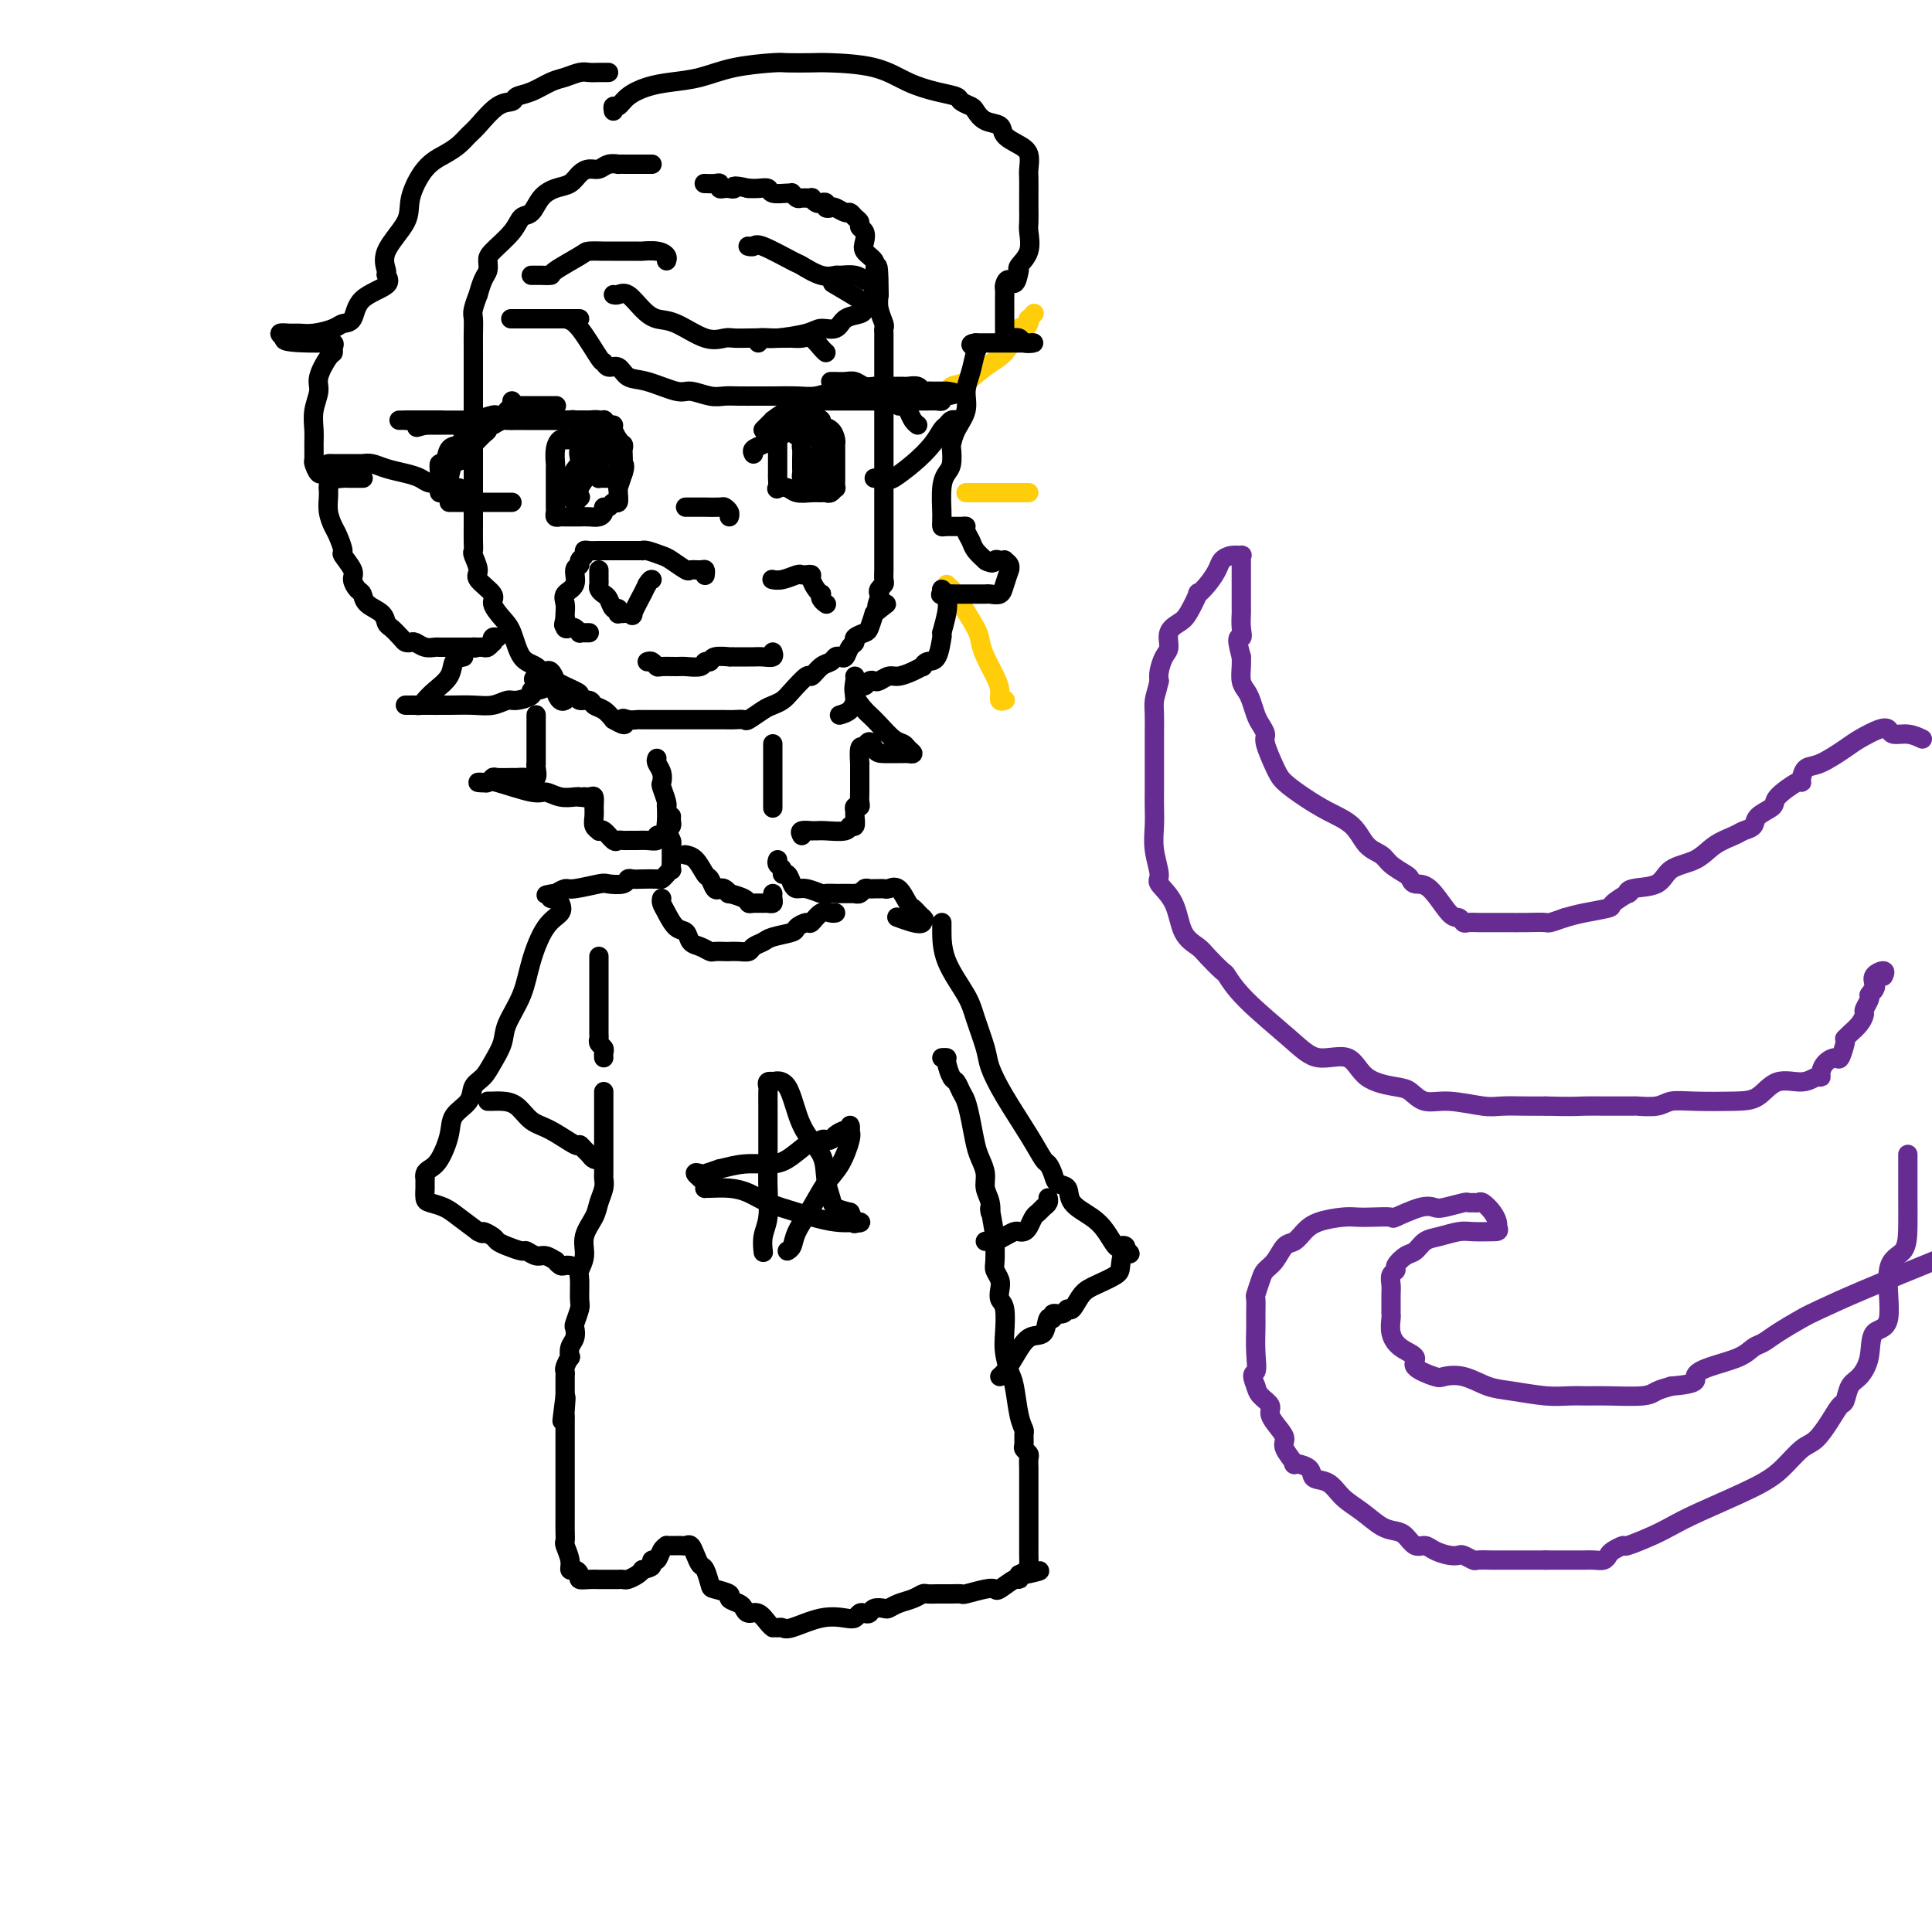 <svg viewBox='0 0 400 400' version='1.1' xmlns='http://www.w3.org/2000/svg' xmlns:xlink='http://www.w3.org/1999/xlink'><g fill='none' stroke='#000000' stroke-width='4' stroke-linecap='round' stroke-linejoin='round'><path d='M135,34c-0.328,-0.000 -0.656,-0.000 -1,0c-0.344,0.000 -0.703,0.000 -1,0c-0.297,-0.000 -0.530,-0.001 -1,0c-0.470,0.001 -1.175,0.004 -2,0c-0.825,-0.004 -1.768,-0.016 -2,0c-0.232,0.016 0.247,0.059 0,0c-0.247,-0.059 -1.220,-0.219 -2,0c-0.780,0.219 -1.366,0.818 -2,1c-0.634,0.182 -1.314,-0.052 -2,0c-0.686,0.052 -1.377,0.389 -2,1c-0.623,0.611 -1.179,1.496 -2,2c-0.821,0.504 -1.909,0.626 -3,1c-1.091,0.374 -2.187,1.000 -3,2c-0.813,1.000 -1.342,2.375 -2,3c-0.658,0.625 -1.443,0.499 -2,1c-0.557,0.501 -0.884,1.627 -2,3c-1.116,1.373 -3.021,2.993 -4,4c-0.979,1.007 -1.032,1.402 -1,2c0.032,0.598 0.148,1.400 0,2c-0.148,0.600 -0.562,0.999 -1,2c-0.438,1.001 -0.902,2.603 -1,3c-0.098,0.397 0.170,-0.411 0,0c-0.170,0.411 -0.778,2.043 -1,3c-0.222,0.957 -0.060,1.241 0,2c0.060,0.759 0.016,1.992 0,3c-0.016,1.008 -0.004,1.789 0,3c0.004,1.211 0.001,2.852 0,4c-0.001,1.148 -0.000,1.803 0,3c0.000,1.197 0.000,2.938 0,4c-0.000,1.062 -0.000,1.446 0,2c0.000,0.554 0.000,1.277 0,2'/><path d='M98,87c-0.000,4.677 -0.000,4.871 0,5c0.000,0.129 0.000,0.193 0,1c-0.000,0.807 -0.000,2.357 0,3c0.000,0.643 0.000,0.381 0,1c-0.000,0.619 -0.000,2.121 0,3c0.000,0.879 0.000,1.137 0,2c-0.000,0.863 -0.000,2.332 0,3c0.000,0.668 0.000,0.536 0,1c-0.000,0.464 -0.001,1.523 0,2c0.001,0.477 0.005,0.373 0,1c-0.005,0.627 -0.019,1.987 0,3c0.019,1.013 0.069,1.679 0,2c-0.069,0.321 -0.259,0.298 0,1c0.259,0.702 0.965,2.131 1,3c0.035,0.869 -0.601,1.178 0,2c0.601,0.822 2.439,2.157 3,3c0.561,0.843 -0.155,1.194 0,2c0.155,0.806 1.183,2.066 2,3c0.817,0.934 1.424,1.542 2,3c0.576,1.458 1.121,3.766 2,5c0.879,1.234 2.092,1.395 3,2c0.908,0.605 1.512,1.653 2,2c0.488,0.347 0.861,-0.008 1,0c0.139,0.008 0.044,0.380 1,1c0.956,0.620 2.962,1.490 4,2c1.038,0.510 1.107,0.661 1,1c-0.107,0.339 -0.391,0.867 0,1c0.391,0.133 1.455,-0.129 2,0c0.545,0.129 0.570,0.650 1,1c0.430,0.350 1.266,0.529 2,1c0.734,0.471 1.367,1.236 2,2'/><path d='M127,149c3.363,2.011 2.269,0.539 2,0c-0.269,-0.539 0.287,-0.144 1,0c0.713,0.144 1.583,0.039 2,0c0.417,-0.039 0.382,-0.010 1,0c0.618,0.010 1.888,0.003 3,0c1.112,-0.003 2.065,-0.001 3,0c0.935,0.001 1.851,-0.000 3,0c1.149,0.000 2.529,0.002 4,0c1.471,-0.002 3.031,-0.007 4,0c0.969,0.007 1.348,0.027 2,0c0.652,-0.027 1.579,-0.101 2,0c0.421,0.101 0.338,0.376 1,0c0.662,-0.376 2.069,-1.405 3,-2c0.931,-0.595 1.386,-0.756 2,-1c0.614,-0.244 1.386,-0.570 2,-1c0.614,-0.430 1.071,-0.966 2,-2c0.929,-1.034 2.329,-2.568 3,-3c0.671,-0.432 0.614,0.238 1,0c0.386,-0.238 1.217,-1.382 2,-2c0.783,-0.618 1.519,-0.708 2,-1c0.481,-0.292 0.708,-0.785 1,-1c0.292,-0.215 0.651,-0.151 1,0c0.349,0.151 0.689,0.391 1,0c0.311,-0.391 0.594,-1.413 1,-2c0.406,-0.587 0.935,-0.740 1,-1c0.065,-0.260 -0.333,-0.626 0,-1c0.333,-0.374 1.397,-0.754 2,-1c0.603,-0.246 0.744,-0.356 1,-1c0.256,-0.644 0.628,-1.822 1,-3'/><path d='M181,127c4.405,-3.521 1.916,-1.325 1,-1c-0.916,0.325 -0.260,-1.222 0,-2c0.260,-0.778 0.122,-0.788 0,-1c-0.122,-0.212 -0.229,-0.626 0,-1c0.229,-0.374 0.793,-0.708 1,-1c0.207,-0.292 0.055,-0.540 0,-1c-0.055,-0.460 -0.015,-1.130 0,-2c0.015,-0.870 0.004,-1.938 0,-3c-0.004,-1.062 -0.001,-2.118 0,-3c0.001,-0.882 0.000,-1.591 0,-2c-0.000,-0.409 -0.000,-0.517 0,-1c0.000,-0.483 0.000,-1.339 0,-2c-0.000,-0.661 -0.000,-1.126 0,-2c0.000,-0.874 0.000,-2.158 0,-3c-0.000,-0.842 -0.000,-1.241 0,-2c0.000,-0.759 0.000,-1.878 0,-3c-0.000,-1.122 0.000,-2.247 0,-3c-0.000,-0.753 -0.000,-1.132 0,-2c0.000,-0.868 0.000,-2.223 0,-3c-0.000,-0.777 -0.000,-0.975 0,-2c0.000,-1.025 0.000,-2.877 0,-4c-0.000,-1.123 -0.000,-1.517 0,-2c0.000,-0.483 0.000,-1.057 0,-2c-0.000,-0.943 -0.000,-2.256 0,-3c0.000,-0.744 0.001,-0.919 0,-2c-0.001,-1.081 -0.004,-3.069 0,-4c0.004,-0.931 0.015,-0.805 0,-1c-0.015,-0.195 -0.056,-0.712 0,-1c0.056,-0.288 0.207,-0.347 0,-1c-0.207,-0.653 -0.774,-1.901 -1,-3c-0.226,-1.099 -0.113,-2.050 0,-3'/><path d='M182,61c-0.063,-10.584 -0.721,-4.043 -1,-2c-0.279,2.043 -0.179,-0.412 0,-2c0.179,-1.588 0.436,-2.309 0,-3c-0.436,-0.691 -1.566,-1.351 -2,-2c-0.434,-0.649 -0.172,-1.287 0,-2c0.172,-0.713 0.253,-1.502 0,-2c-0.253,-0.498 -0.840,-0.707 -1,-1c-0.160,-0.293 0.108,-0.671 0,-1c-0.108,-0.329 -0.592,-0.610 -1,-1c-0.408,-0.390 -0.740,-0.888 -1,-1c-0.260,-0.112 -0.447,0.162 -1,0c-0.553,-0.162 -1.472,-0.762 -2,-1c-0.528,-0.238 -0.666,-0.115 -1,0c-0.334,0.115 -0.864,0.223 -1,0c-0.136,-0.223 0.123,-0.778 0,-1c-0.123,-0.222 -0.628,-0.112 -1,0c-0.372,0.112 -0.610,0.227 -1,0c-0.390,-0.227 -0.931,-0.797 -1,-1c-0.069,-0.203 0.336,-0.040 0,0c-0.336,0.040 -1.411,-0.042 -2,0c-0.589,0.042 -0.690,0.208 -1,0c-0.310,-0.208 -0.828,-0.792 -1,-1c-0.172,-0.208 0.001,-0.042 0,0c-0.001,0.042 -0.176,-0.041 -1,0c-0.824,0.041 -2.298,0.207 -3,0c-0.702,-0.207 -0.631,-0.788 -1,-1c-0.369,-0.212 -1.176,-0.057 -2,0c-0.824,0.057 -1.664,0.016 -2,0c-0.336,-0.016 -0.168,-0.008 0,0'/><path d='M155,39c-4.019,-0.928 -3.067,-0.248 -3,0c0.067,0.248 -0.752,0.063 -1,0c-0.248,-0.063 0.075,-0.003 0,0c-0.075,0.003 -0.549,-0.052 -1,0c-0.451,0.052 -0.878,0.210 -1,0c-0.122,-0.210 0.060,-0.788 0,-1c-0.060,-0.212 -0.362,-0.057 -1,0c-0.638,0.057 -1.611,0.016 -2,0c-0.389,-0.016 -0.195,-0.008 0,0'/><path d='M128,92c-0.032,-0.475 -0.064,-0.950 0,-1c0.064,-0.050 0.225,0.327 0,0c-0.225,-0.327 -0.834,-1.356 -1,-2c-0.166,-0.644 0.113,-0.904 0,-1c-0.113,-0.096 -0.617,-0.030 -1,0c-0.383,0.030 -0.645,0.022 -1,0c-0.355,-0.022 -0.802,-0.058 -1,0c-0.198,0.058 -0.148,0.212 0,0c0.148,-0.212 0.393,-0.789 0,-1c-0.393,-0.211 -1.425,-0.057 -2,0c-0.575,0.057 -0.693,0.015 -1,0c-0.307,-0.015 -0.803,-0.004 -1,0c-0.197,0.004 -0.094,0.001 -1,0c-0.906,-0.001 -2.822,-0.000 -4,0c-1.178,0.000 -1.620,-0.000 -2,0c-0.380,0.000 -0.699,0.000 -1,0c-0.301,-0.000 -0.584,-0.001 -1,0c-0.416,0.001 -0.965,0.004 -2,0c-1.035,-0.004 -2.554,-0.016 -3,0c-0.446,0.016 0.182,0.060 0,0c-0.182,-0.060 -1.175,-0.224 -2,0c-0.825,0.224 -1.482,0.838 -2,1c-0.518,0.162 -0.899,-0.126 -1,0c-0.101,0.126 0.076,0.668 0,1c-0.076,0.332 -0.405,0.455 -1,1c-0.595,0.545 -1.455,1.514 -2,2c-0.545,0.486 -0.775,0.491 -1,1c-0.225,0.509 -0.445,1.522 -1,2c-0.555,0.478 -1.444,0.422 -2,1c-0.556,0.578 -0.778,1.789 -1,3'/><path d='M93,99c-2.233,2.023 -1.316,1.082 -1,1c0.316,-0.082 0.032,0.695 0,1c-0.032,0.305 0.188,0.139 0,0c-0.188,-0.139 -0.783,-0.252 -1,0c-0.217,0.252 -0.055,0.869 0,1c0.055,0.131 0.003,-0.224 0,-1c-0.003,-0.776 0.044,-1.971 0,-3c-0.044,-1.029 -0.180,-1.890 0,-2c0.180,-0.110 0.674,0.532 1,0c0.326,-0.532 0.482,-2.236 1,-3c0.518,-0.764 1.398,-0.587 2,-1c0.602,-0.413 0.924,-1.416 1,-2c0.076,-0.584 -0.096,-0.749 0,-1c0.096,-0.251 0.460,-0.589 1,-1c0.540,-0.411 1.257,-0.895 2,-1c0.743,-0.105 1.514,0.168 2,0c0.486,-0.168 0.689,-0.777 1,-1c0.311,-0.223 0.730,-0.060 1,0c0.270,0.060 0.392,0.016 1,0c0.608,-0.016 1.702,-0.004 2,0c0.298,0.004 -0.201,0.001 0,0c0.201,-0.001 1.100,-0.001 2,0'/><path d='M108,86c1.782,-0.155 1.738,-0.041 2,0c0.262,0.041 0.830,0.010 1,0c0.170,-0.010 -0.058,0.001 0,0c0.058,-0.001 0.400,-0.014 1,0c0.600,0.014 1.456,0.055 2,0c0.544,-0.055 0.777,-0.208 1,0c0.223,0.208 0.436,0.776 1,1c0.564,0.224 1.478,0.105 2,0c0.522,-0.105 0.650,-0.196 1,0c0.350,0.196 0.921,0.680 1,1c0.079,0.320 -0.332,0.477 0,1c0.332,0.523 1.409,1.412 2,2c0.591,0.588 0.697,0.876 1,1c0.303,0.124 0.803,0.085 1,0c0.197,-0.085 0.091,-0.215 0,0c-0.091,0.215 -0.168,0.776 0,1c0.168,0.224 0.581,0.112 1,0c0.419,-0.112 0.844,-0.222 1,0c0.156,0.222 0.045,0.778 0,1c-0.045,0.222 -0.022,0.111 0,0'/><path d='M118,91c-0.340,0.036 -0.679,0.072 -1,0c-0.321,-0.072 -0.622,-0.252 -1,0c-0.378,0.252 -0.833,0.938 -1,2c-0.167,1.062 -0.045,2.502 0,3c0.045,0.498 0.012,0.056 0,1c-0.012,0.944 -0.003,3.275 0,4c0.003,0.725 0.001,-0.157 0,0c-0.001,0.157 -0.001,1.352 0,2c0.001,0.648 0.004,0.748 0,1c-0.004,0.252 -0.013,0.656 0,1c0.013,0.344 0.049,0.628 0,1c-0.049,0.372 -0.183,0.832 0,1c0.183,0.168 0.682,0.045 1,0c0.318,-0.045 0.456,-0.011 1,0c0.544,0.011 1.495,0.000 2,0c0.505,-0.000 0.565,0.010 1,0c0.435,-0.010 1.244,-0.040 2,0c0.756,0.040 1.459,0.150 2,0c0.541,-0.150 0.919,-0.560 1,-1c0.081,-0.440 -0.136,-0.909 0,-1c0.136,-0.091 0.625,0.196 1,0c0.375,-0.196 0.636,-0.873 1,-1c0.364,-0.127 0.832,0.298 1,0c0.168,-0.298 0.035,-1.317 0,-2c-0.035,-0.683 0.029,-1.030 0,-1c-0.029,0.030 -0.151,0.437 0,0c0.151,-0.437 0.576,-1.719 1,-3'/><path d='M129,98c0.619,-1.720 0.167,-2.020 0,-2c-0.167,0.020 -0.049,0.359 0,0c0.049,-0.359 0.028,-1.417 0,-2c-0.028,-0.583 -0.062,-0.692 0,-1c0.062,-0.308 0.220,-0.815 0,-1c-0.220,-0.185 -0.820,-0.050 -1,0c-0.180,0.050 0.058,0.013 0,0c-0.058,-0.013 -0.411,-0.003 -1,0c-0.589,0.003 -1.413,0.000 -2,0c-0.587,-0.000 -0.935,0.002 -1,0c-0.065,-0.002 0.155,-0.008 0,0c-0.155,0.008 -0.683,0.031 -1,0c-0.317,-0.031 -0.423,-0.116 -1,0c-0.577,0.116 -1.626,0.433 -2,1c-0.374,0.567 -0.072,1.386 0,2c0.072,0.614 -0.086,1.024 0,1c0.086,-0.024 0.415,-0.482 0,0c-0.415,0.482 -1.572,1.906 -2,3c-0.428,1.094 -0.125,1.860 0,2c0.125,0.140 0.072,-0.347 0,0c-0.072,0.347 -0.163,1.528 0,2c0.163,0.472 0.582,0.236 1,0'/><path d='M119,103c0.064,1.526 0.724,0.340 1,0c0.276,-0.340 0.169,0.166 0,0c-0.169,-0.166 -0.399,-1.005 0,-2c0.399,-0.995 1.427,-2.146 2,-3c0.573,-0.854 0.689,-1.410 1,-2c0.311,-0.590 0.815,-1.212 1,-2c0.185,-0.788 0.049,-1.741 0,-2c-0.049,-0.259 -0.013,0.175 0,0c0.013,-0.175 0.004,-0.958 0,-1c-0.004,-0.042 -0.001,0.658 0,1c0.001,0.342 -0.000,0.326 0,1c0.000,0.674 0.002,2.037 0,3c-0.002,0.963 -0.008,1.526 0,2c0.008,0.474 0.030,0.859 0,1c-0.030,0.141 -0.111,0.038 0,0c0.111,-0.038 0.415,-0.010 1,0c0.585,0.010 1.453,0.003 2,0c0.547,-0.003 0.774,-0.001 1,0'/><path d='M128,99c0.619,-0.077 0.166,-0.268 0,-1c-0.166,-0.732 -0.045,-2.005 0,-3c0.045,-0.995 0.013,-1.713 0,-2c-0.013,-0.287 -0.006,-0.144 0,0'/><path d='M158,89c0.903,-0.891 1.806,-1.783 2,-2c0.194,-0.217 -0.319,0.239 0,0c0.319,-0.239 1.472,-1.174 3,-2c1.528,-0.826 3.433,-1.542 5,-2c1.567,-0.458 2.796,-0.659 4,-1c1.204,-0.341 2.382,-0.824 3,-1c0.618,-0.176 0.675,-0.047 1,0c0.325,0.047 0.916,0.012 1,0c0.084,-0.012 -0.340,-0.000 0,0c0.340,0.000 1.444,-0.011 2,0c0.556,0.011 0.565,0.045 1,0c0.435,-0.045 1.296,-0.170 2,0c0.704,0.170 1.249,0.636 2,1c0.751,0.364 1.707,0.626 2,1c0.293,0.374 -0.075,0.860 0,1c0.075,0.140 0.595,-0.068 1,0c0.405,0.068 0.696,0.410 1,1c0.304,0.590 0.620,1.428 1,2c0.380,0.572 0.823,0.878 1,1c0.177,0.122 0.089,0.061 0,0'/><path d='M162,87c-0.423,-0.099 -0.845,-0.197 -1,0c-0.155,0.197 -0.041,0.691 0,1c0.041,0.309 0.011,0.435 0,1c-0.011,0.565 -0.003,1.570 0,2c0.003,0.430 0.001,0.285 0,1c-0.001,0.715 0.000,2.290 0,3c-0.000,0.710 -0.002,0.555 0,1c0.002,0.445 0.007,1.491 0,2c-0.007,0.509 -0.025,0.480 0,1c0.025,0.520 0.093,1.589 0,2c-0.093,0.411 -0.348,0.163 0,0c0.348,-0.163 1.297,-0.240 2,0c0.703,0.240 1.158,0.797 2,1c0.842,0.203 2.072,0.050 3,0c0.928,-0.050 1.555,0.002 2,0c0.445,-0.002 0.708,-0.059 1,0c0.292,0.059 0.614,0.234 1,0c0.386,-0.234 0.835,-0.879 1,-1c0.165,-0.121 0.044,0.280 0,0c-0.044,-0.280 -0.012,-1.241 0,-2c0.012,-0.759 0.003,-1.317 0,-2c-0.003,-0.683 -0.000,-1.491 0,-2c0.000,-0.509 -0.002,-0.717 0,-1c0.002,-0.283 0.007,-0.639 0,-1c-0.007,-0.361 -0.027,-0.727 0,-1c0.027,-0.273 0.100,-0.455 0,-1c-0.100,-0.545 -0.373,-1.454 -1,-2c-0.627,-0.546 -1.608,-0.727 -2,-1c-0.392,-0.273 -0.196,-0.636 0,-1'/><path d='M170,87c-0.642,-0.753 -0.746,-0.137 -1,0c-0.254,0.137 -0.656,-0.205 -1,0c-0.344,0.205 -0.628,0.958 -1,2c-0.372,1.042 -0.832,2.373 -1,3c-0.168,0.627 -0.045,0.549 0,1c0.045,0.451 0.011,1.430 0,2c-0.011,0.570 -0.000,0.731 0,1c0.000,0.269 -0.010,0.646 0,1c0.010,0.354 0.040,0.683 0,1c-0.040,0.317 -0.152,0.620 0,1c0.152,0.380 0.566,0.835 1,1c0.434,0.165 0.887,0.039 1,0c0.113,-0.039 -0.113,0.008 0,0c0.113,-0.008 0.566,-0.072 1,0c0.434,0.072 0.848,0.281 1,0c0.152,-0.281 0.042,-1.052 0,-2c-0.042,-0.948 -0.014,-2.072 0,-3c0.014,-0.928 0.015,-1.660 0,-2c-0.015,-0.340 -0.045,-0.287 0,-1c0.045,-0.713 0.166,-2.192 0,-3c-0.166,-0.808 -0.619,-0.945 -1,-1c-0.381,-0.055 -0.691,-0.027 -1,0'/><path d='M168,88c-0.107,-1.976 -0.375,-0.917 -1,0c-0.625,0.917 -1.607,1.690 -2,2c-0.393,0.310 -0.196,0.155 0,0'/><path d='M142,105c-0.055,0.000 -0.109,0.000 0,0c0.109,-0.000 0.382,-0.001 1,0c0.618,0.001 1.581,0.003 2,0c0.419,-0.003 0.294,-0.011 1,0c0.706,0.011 2.242,0.042 3,0c0.758,-0.042 0.739,-0.155 1,0c0.261,0.155 0.801,0.580 1,1c0.199,0.420 0.057,0.834 0,1c-0.057,0.166 -0.028,0.083 0,0'/><path d='M146,119c-0.015,0.114 -0.029,0.229 0,0c0.029,-0.229 0.103,-0.800 0,-1c-0.103,-0.200 -0.382,-0.028 -1,0c-0.618,0.028 -1.573,-0.087 -2,0c-0.427,0.087 -0.325,0.377 -1,0c-0.675,-0.377 -2.128,-1.422 -3,-2c-0.872,-0.578 -1.164,-0.691 -2,-1c-0.836,-0.309 -2.216,-0.815 -3,-1c-0.784,-0.185 -0.974,-0.050 -1,0c-0.026,0.050 0.110,0.013 0,0c-0.110,-0.013 -0.467,-0.004 -1,0c-0.533,0.004 -1.241,0.001 -2,0c-0.759,-0.001 -1.569,-0.000 -2,0c-0.431,0.000 -0.484,-0.001 -1,0c-0.516,0.001 -1.496,0.003 -2,0c-0.504,-0.003 -0.531,-0.012 -1,0c-0.469,0.012 -1.378,0.045 -2,0c-0.622,-0.045 -0.956,-0.169 -1,0c-0.044,0.169 0.200,0.629 0,1c-0.200,0.371 -0.846,0.652 -1,1c-0.154,0.348 0.183,0.765 0,1c-0.183,0.235 -0.886,0.290 -1,1c-0.114,0.710 0.362,2.074 0,3c-0.362,0.926 -1.561,1.413 -2,2c-0.439,0.587 -0.118,1.273 0,2c0.118,0.727 0.034,1.493 0,2c-0.034,0.507 -0.017,0.753 0,1'/><path d='M117,128c-0.606,2.333 -0.120,1.165 0,1c0.120,-0.165 -0.126,0.674 0,1c0.126,0.326 0.625,0.140 1,0c0.375,-0.140 0.626,-0.234 1,0c0.374,0.234 0.871,0.795 1,1c0.129,0.205 -0.109,0.055 0,0c0.109,-0.055 0.565,-0.015 1,0c0.435,0.015 0.848,0.004 1,0c0.152,-0.004 0.043,-0.001 0,0c-0.043,0.001 -0.022,0.001 0,0'/><path d='M134,137c0.318,-0.113 0.636,-0.227 1,0c0.364,0.227 0.773,0.794 1,1c0.227,0.206 0.270,0.051 1,0c0.730,-0.051 2.147,0.001 3,0c0.853,-0.001 1.143,-0.057 2,0c0.857,0.057 2.280,0.225 3,0c0.720,-0.225 0.738,-0.845 1,-1c0.262,-0.155 0.767,0.155 1,0c0.233,-0.155 0.194,-0.773 1,-1c0.806,-0.227 2.458,-0.061 3,0c0.542,0.061 -0.024,0.016 0,0c0.024,-0.016 0.639,-0.005 1,0c0.361,0.005 0.468,0.002 1,0c0.532,-0.002 1.487,-0.004 2,0c0.513,0.004 0.582,0.015 1,0c0.418,-0.015 1.184,-0.056 2,0c0.816,0.056 1.681,0.207 2,0c0.319,-0.207 0.091,-0.774 0,-1c-0.091,-0.226 -0.046,-0.113 0,0'/><path d='M160,120c-0.142,-0.030 -0.284,-0.061 0,0c0.284,0.061 0.994,0.212 2,0c1.006,-0.212 2.307,-0.787 3,-1c0.693,-0.213 0.777,-0.065 1,0c0.223,0.065 0.585,0.046 1,0c0.415,-0.046 0.882,-0.118 1,0c0.118,0.118 -0.113,0.427 0,1c0.113,0.573 0.570,1.411 1,2c0.430,0.589 0.833,0.928 1,1c0.167,0.072 0.096,-0.125 0,0c-0.096,0.125 -0.218,0.572 0,1c0.218,0.428 0.777,0.837 1,1c0.223,0.163 0.112,0.082 0,0'/><path d='M106,66c-0.217,0.000 -0.433,0.000 0,0c0.433,0.000 1.516,0.000 2,0c0.484,0.000 0.370,0.000 1,0c0.630,0.000 2.004,0.000 3,0c0.996,0.000 1.616,0.000 2,0c0.384,0.000 0.534,0.000 1,0c0.466,0.000 1.249,0.000 2,0c0.751,0.000 1.469,0.000 2,0c0.531,0.000 0.874,0.000 1,0c0.126,0.000 0.036,0.000 0,0c-0.036,0.000 -0.018,0.000 0,0'/><path d='M110,57c0.372,0.002 0.744,0.004 1,0c0.256,-0.004 0.395,-0.015 1,0c0.605,0.015 1.675,0.057 2,0c0.325,-0.057 -0.096,-0.211 1,-1c1.096,-0.789 3.708,-2.211 5,-3c1.292,-0.789 1.264,-0.943 2,-1c0.736,-0.057 2.237,-0.015 3,0c0.763,0.015 0.790,0.004 1,0c0.210,-0.004 0.604,-0.001 1,0c0.396,0.001 0.795,-0.001 1,0c0.205,0.001 0.216,0.003 1,0c0.784,-0.003 2.340,-0.011 3,0c0.660,0.011 0.426,0.042 1,0c0.574,-0.042 1.958,-0.155 3,0c1.042,0.155 1.742,0.580 2,1c0.258,0.420 0.074,0.834 0,1c-0.074,0.166 -0.037,0.083 0,0'/><path d='M155,51c-0.099,-0.023 -0.198,-0.047 0,0c0.198,0.047 0.692,0.164 1,0c0.308,-0.164 0.429,-0.608 2,0c1.571,0.608 4.590,2.268 6,3c1.410,0.732 1.210,0.535 2,1c0.790,0.465 2.568,1.593 4,2c1.432,0.407 2.516,0.095 3,0c0.484,-0.095 0.368,0.027 1,0c0.632,-0.027 2.012,-0.203 3,0c0.988,0.203 1.584,0.786 2,1c0.416,0.214 0.650,0.057 1,0c0.350,-0.057 0.814,-0.016 1,0c0.186,0.016 0.093,0.008 0,0'/><path d='M157,71c-0.286,-0.423 -0.572,-0.845 0,-1c0.572,-0.155 2.002,-0.041 3,0c0.998,0.041 1.566,0.009 2,0c0.434,-0.009 0.736,0.004 1,0c0.264,-0.004 0.491,-0.026 1,0c0.509,0.026 1.299,0.098 2,0c0.701,-0.098 1.312,-0.366 2,0c0.688,0.366 1.455,1.368 2,2c0.545,0.632 0.870,0.895 1,1c0.130,0.105 0.065,0.053 0,0'/><path d='M124,118c0.002,0.334 0.003,0.667 0,1c-0.003,0.333 -0.012,0.665 0,1c0.012,0.335 0.044,0.672 0,1c-0.044,0.328 -0.166,0.647 0,1c0.166,0.353 0.619,0.739 1,1c0.381,0.261 0.690,0.395 1,1c0.310,0.605 0.621,1.679 1,2c0.379,0.321 0.828,-0.111 1,0c0.172,0.111 0.068,0.766 0,1c-0.068,0.234 -0.102,0.047 0,0c0.102,-0.047 0.338,0.045 1,0c0.662,-0.045 1.749,-0.228 2,0c0.251,0.228 -0.335,0.865 0,0c0.335,-0.865 1.590,-3.233 2,-4c0.410,-0.767 -0.026,0.067 0,0c0.026,-0.067 0.513,-1.033 1,-2'/><path d='M134,121c0.689,-1.156 0.911,-1.044 1,-1c0.089,0.044 0.044,0.022 0,0'/><path d='M93,104c0.338,0.000 0.675,0.000 1,0c0.325,0.000 0.636,-0.000 1,0c0.364,0.000 0.781,0.000 1,0c0.219,0.000 0.240,-0.000 1,0c0.760,0.000 2.258,0.000 3,0c0.742,-0.000 0.727,0.000 1,0c0.273,0.000 0.833,0.000 1,0c0.167,0.000 -0.060,0.000 0,0c0.060,-0.000 0.408,0.000 1,0c0.592,0.000 1.429,0.000 2,0c0.571,0.000 0.878,0.000 1,0c0.122,0.000 0.061,0.000 0,0'/><path d='M181,99c0.482,-0.005 0.964,-0.009 1,0c0.036,0.009 -0.373,0.032 0,0c0.373,-0.032 1.529,-0.121 2,0c0.471,0.121 0.259,0.450 1,0c0.741,-0.450 2.436,-1.679 4,-3c1.564,-1.321 2.997,-2.732 4,-4c1.003,-1.268 1.575,-2.392 2,-3c0.425,-0.608 0.702,-0.699 1,-1c0.298,-0.301 0.616,-0.813 1,-1c0.384,-0.187 0.834,-0.050 1,0c0.166,0.050 0.047,0.014 0,0c-0.047,-0.014 -0.024,-0.007 0,0'/></g>
<g fill='none' stroke='#FFCD0A' stroke-width='4' stroke-linecap='round' stroke-linejoin='round'><path d='M196,82c0.176,-0.806 0.351,-1.611 1,-2c0.649,-0.389 1.771,-0.361 3,-1c1.229,-0.639 2.563,-1.944 4,-3c1.437,-1.056 2.976,-1.862 4,-3c1.024,-1.138 1.532,-2.609 2,-3c0.468,-0.391 0.896,0.298 1,0c0.104,-0.298 -0.117,-1.581 0,-2c0.117,-0.419 0.571,0.028 1,0c0.429,-0.028 0.833,-0.530 1,-1c0.167,-0.470 0.096,-0.910 0,-1c-0.096,-0.090 -0.218,0.168 0,0c0.218,-0.168 0.777,-0.762 1,-1c0.223,-0.238 0.112,-0.119 0,0'/><path d='M200,102c0.126,0.000 0.253,0.000 1,0c0.747,0.000 2.116,0.000 3,0c0.884,0.000 1.284,0.000 2,0c0.716,0.000 1.750,0.000 2,0c0.250,0.000 -0.283,-0.000 0,0c0.283,0.000 1.382,-0.000 2,0c0.618,0.000 0.753,0.000 1,0c0.247,0.000 0.605,0.000 1,0c0.395,0.000 0.827,-0.000 1,0c0.173,0.000 0.086,0.000 0,0'/><path d='M196,121c0.816,0.751 1.632,1.501 2,2c0.368,0.499 0.287,0.745 1,2c0.713,1.255 2.219,3.519 3,5c0.781,1.481 0.835,2.180 1,3c0.165,0.820 0.440,1.761 1,3c0.560,1.239 1.404,2.777 2,4c0.596,1.223 0.943,2.132 1,3c0.057,0.868 -0.177,1.695 0,2c0.177,0.305 0.765,0.087 1,0c0.235,-0.087 0.118,-0.044 0,0'/></g>
<g fill='none' stroke='#000000' stroke-width='4' stroke-linecap='round' stroke-linejoin='round'><path d='M95,101c-0.303,-0.002 -0.605,-0.005 -1,0c-0.395,0.005 -0.882,0.016 -1,0c-0.118,-0.016 0.135,-0.060 0,0c-0.135,0.060 -0.657,0.223 -1,0c-0.343,-0.223 -0.507,-0.833 -1,-1c-0.493,-0.167 -1.315,0.109 -2,0c-0.685,-0.109 -1.234,-0.604 -2,-1c-0.766,-0.396 -1.750,-0.695 -3,-1c-1.250,-0.305 -2.768,-0.618 -4,-1c-1.232,-0.382 -2.180,-0.834 -3,-1c-0.820,-0.166 -1.511,-0.044 -2,0c-0.489,0.044 -0.775,0.012 -1,0c-0.225,-0.012 -0.389,-0.003 -1,0c-0.611,0.003 -1.670,0.001 -2,0c-0.330,-0.001 0.069,0.001 0,0c-0.069,-0.001 -0.607,-0.003 -1,0c-0.393,0.003 -0.641,0.011 -1,0c-0.359,-0.011 -0.827,-0.041 -1,0c-0.173,0.041 -0.049,0.155 0,1c0.049,0.845 0.025,2.423 0,4'/><path d='M68,101c0.013,1.088 0.046,1.308 0,2c-0.046,0.692 -0.172,1.857 0,3c0.172,1.143 0.642,2.263 1,3c0.358,0.737 0.603,1.089 1,2c0.397,0.911 0.946,2.381 1,3c0.054,0.619 -0.389,0.389 0,1c0.389,0.611 1.608,2.065 2,3c0.392,0.935 -0.042,1.352 0,2c0.042,0.648 0.561,1.525 1,2c0.439,0.475 0.799,0.546 1,1c0.201,0.454 0.243,1.291 1,2c0.757,0.709 2.230,1.290 3,2c0.770,0.710 0.836,1.550 1,2c0.164,0.450 0.424,0.512 1,1c0.576,0.488 1.466,1.402 2,2c0.534,0.598 0.710,0.878 1,1c0.290,0.122 0.692,0.085 1,0c0.308,-0.085 0.521,-0.219 1,0c0.479,0.219 1.223,0.791 2,1c0.777,0.209 1.588,0.056 2,0c0.412,-0.056 0.425,-0.015 1,0c0.575,0.015 1.713,0.004 2,0c0.287,-0.004 -0.277,-0.001 0,0c0.277,0.001 1.394,0.000 2,0c0.606,-0.000 0.702,-0.000 1,0c0.298,0.000 0.800,0.000 1,0c0.200,-0.000 0.100,-0.000 0,0'/><path d='M97,134c2.345,0.308 1.206,0.079 1,0c-0.206,-0.079 0.519,-0.006 1,0c0.481,0.006 0.716,-0.055 1,0c0.284,0.055 0.616,0.225 1,0c0.384,-0.225 0.821,-0.845 1,-1c0.179,-0.155 0.099,0.154 0,0c-0.099,-0.154 -0.219,-0.772 0,-1c0.219,-0.228 0.777,-0.065 1,0c0.223,0.065 0.112,0.033 0,0'/><path d='M126,15c-0.660,-0.007 -1.320,-0.014 -2,0c-0.680,0.014 -1.382,0.049 -2,0c-0.618,-0.049 -1.154,-0.182 -2,0c-0.846,0.182 -2.004,0.679 -3,1c-0.996,0.321 -1.830,0.464 -3,1c-1.170,0.536 -2.677,1.463 -4,2c-1.323,0.537 -2.462,0.682 -3,1c-0.538,0.318 -0.475,0.809 -1,1c-0.525,0.191 -1.637,0.081 -3,1c-1.363,0.919 -2.976,2.865 -4,4c-1.024,1.135 -1.459,1.458 -2,2c-0.541,0.542 -1.188,1.304 -2,2c-0.812,0.696 -1.788,1.326 -3,2c-1.212,0.674 -2.660,1.393 -4,3c-1.340,1.607 -2.570,4.104 -3,6c-0.430,1.896 -0.058,3.193 -1,5c-0.942,1.807 -3.198,4.124 -4,6c-0.802,1.876 -0.150,3.312 0,4c0.150,0.688 -0.201,0.628 0,1c0.201,0.372 0.953,1.174 0,2c-0.953,0.826 -3.613,1.675 -5,3c-1.387,1.325 -1.502,3.125 -2,4c-0.498,0.875 -1.379,0.823 -2,1c-0.621,0.177 -0.984,0.583 -2,1c-1.016,0.417 -2.687,0.847 -4,1c-1.313,0.153 -2.270,0.031 -3,0c-0.730,-0.031 -1.235,0.030 -2,0c-0.765,-0.030 -1.790,-0.151 -2,0c-0.210,0.151 0.395,0.576 1,1'/><path d='M59,70c-1.147,0.846 2.985,0.962 5,1c2.015,0.038 1.913,-0.000 2,0c0.087,0.000 0.361,0.039 1,0c0.639,-0.039 1.642,-0.155 2,0c0.358,0.155 0.073,0.582 0,1c-0.073,0.418 0.068,0.828 0,1c-0.068,0.172 -0.344,0.108 -1,1c-0.656,0.892 -1.693,2.741 -2,4c-0.307,1.259 0.114,1.928 0,3c-0.114,1.072 -0.763,2.548 -1,4c-0.237,1.452 -0.061,2.880 0,4c0.061,1.120 0.006,1.931 0,3c-0.006,1.069 0.038,2.395 0,3c-0.038,0.605 -0.157,0.488 0,1c0.157,0.512 0.592,1.654 1,2c0.408,0.346 0.791,-0.103 1,0c0.209,0.103 0.246,0.760 1,1c0.754,0.240 2.227,0.064 3,0c0.773,-0.064 0.848,-0.017 1,0c0.152,0.017 0.381,0.005 1,0c0.619,-0.005 1.628,-0.001 2,0c0.372,0.001 0.106,0.000 0,0c-0.106,-0.000 -0.053,-0.000 0,0'/><path d='M104,86c0.840,-0.309 1.681,-0.619 2,-1c0.319,-0.381 0.118,-0.834 0,-1c-0.118,-0.166 -0.152,-0.044 0,0c0.152,0.044 0.489,0.012 1,0c0.511,-0.012 1.196,-0.003 2,0c0.804,0.003 1.725,0.001 2,0c0.275,-0.001 -0.098,-0.000 0,0c0.098,0.000 0.667,0.000 1,0c0.333,-0.000 0.429,-0.000 1,0c0.571,0.000 1.615,0.000 2,0c0.385,-0.000 0.110,-0.000 0,0c-0.110,0.000 -0.055,0.000 0,0'/><path d='M106,83c0.094,0.341 0.187,0.683 0,1c-0.187,0.317 -0.656,0.611 -1,1c-0.344,0.389 -0.565,0.875 -1,1c-0.435,0.125 -1.085,-0.110 -2,0c-0.915,0.110 -2.095,0.565 -3,1c-0.905,0.435 -1.534,0.849 -2,1c-0.466,0.151 -0.768,0.041 -1,0c-0.232,-0.041 -0.395,-0.011 -1,0c-0.605,0.011 -1.653,0.003 -2,0c-0.347,-0.003 0.008,-0.001 0,0c-0.008,0.001 -0.381,0.000 -1,0c-0.619,-0.000 -1.486,-0.000 -2,0c-0.514,0.000 -0.674,0.000 -1,0c-0.326,-0.000 -0.819,-0.000 -1,0c-0.181,0.000 -0.052,0.000 0,0c0.052,-0.000 0.026,-0.000 0,0'/><path d='M88,88c-3.000,0.833 -1.500,0.417 0,0'/><path d='M173,79c-0.549,-0.001 -1.097,-0.001 -1,0c0.097,0.001 0.841,0.004 1,0c0.159,-0.004 -0.266,-0.015 0,0c0.266,0.015 1.225,0.057 2,0c0.775,-0.057 1.368,-0.211 2,0c0.632,0.211 1.304,0.789 2,1c0.696,0.211 1.415,0.057 2,0c0.585,-0.057 1.036,-0.015 1,0c-0.036,0.015 -0.558,0.004 0,0c0.558,-0.004 2.195,-0.002 3,0c0.805,0.002 0.779,0.004 1,0c0.221,-0.004 0.689,-0.015 1,0c0.311,0.015 0.465,0.057 1,0c0.535,-0.057 1.453,-0.211 2,0c0.547,0.211 0.725,0.789 1,1c0.275,0.211 0.647,0.057 1,0c0.353,-0.057 0.686,-0.015 1,0c0.314,0.015 0.610,0.004 1,0c0.390,-0.004 0.874,-0.001 1,0c0.126,0.001 -0.107,0.000 0,0c0.107,-0.000 0.553,-0.000 1,0'/><path d='M196,81c3.610,0.475 1.134,0.663 0,1c-1.134,0.337 -0.927,0.822 -1,1c-0.073,0.178 -0.426,0.048 -1,0c-0.574,-0.048 -1.368,-0.013 -2,0c-0.632,0.013 -1.101,0.003 -2,0c-0.899,-0.003 -2.227,-0.001 -3,0c-0.773,0.001 -0.991,0.000 -1,0c-0.009,-0.000 0.190,-0.000 0,0c-0.190,0.000 -0.769,0.000 -1,0c-0.231,-0.000 -0.116,-0.000 0,0'/><path d='M127,61c0.269,0.075 0.537,0.150 1,0c0.463,-0.150 1.120,-0.526 2,0c0.880,0.526 1.983,1.955 3,3c1.017,1.045 1.948,1.706 3,2c1.052,0.294 2.224,0.223 4,1c1.776,0.777 4.156,2.404 6,3c1.844,0.596 3.151,0.160 4,0c0.849,-0.160 1.239,-0.046 2,0c0.761,0.046 1.893,0.022 3,0c1.107,-0.022 2.187,-0.043 3,0c0.813,0.043 1.357,0.148 3,0c1.643,-0.148 4.384,-0.550 6,-1c1.616,-0.450 2.107,-0.946 3,-1c0.893,-0.054 2.186,0.336 3,0c0.814,-0.336 1.147,-1.397 2,-2c0.853,-0.603 2.224,-0.747 3,-1c0.776,-0.253 0.957,-0.615 1,-1c0.043,-0.385 -0.050,-0.794 0,-1c0.050,-0.206 0.244,-0.209 -1,-1c-1.244,-0.791 -3.927,-2.369 -5,-3c-1.073,-0.631 -0.537,-0.316 0,0'/><path d='M127,23c-0.077,-0.469 -0.154,-0.938 0,-1c0.154,-0.062 0.538,0.283 1,0c0.462,-0.283 1.000,-1.193 2,-2c1.000,-0.807 2.460,-1.512 4,-2c1.540,-0.488 3.158,-0.758 5,-1c1.842,-0.242 3.908,-0.457 6,-1c2.092,-0.543 4.211,-1.414 7,-2c2.789,-0.586 6.250,-0.888 8,-1c1.750,-0.112 1.789,-0.035 3,0c1.211,0.035 3.593,0.026 5,0c1.407,-0.026 1.838,-0.071 4,0c2.162,0.071 6.056,0.256 9,1c2.944,0.744 4.939,2.045 7,3c2.061,0.955 4.187,1.564 6,2c1.813,0.436 3.314,0.698 4,1c0.686,0.302 0.559,0.643 1,1c0.441,0.357 1.450,0.728 2,1c0.550,0.272 0.640,0.443 1,1c0.360,0.557 0.990,1.499 2,2c1.010,0.501 2.400,0.561 3,1c0.600,0.439 0.409,1.257 1,2c0.591,0.743 1.962,1.409 3,2c1.038,0.591 1.742,1.105 2,2c0.258,0.895 0.069,2.169 0,3c-0.069,0.831 -0.019,1.218 0,2c0.019,0.782 0.007,1.959 0,3c-0.007,1.041 -0.009,1.946 0,3c0.009,1.054 0.030,2.258 0,3c-0.030,0.742 -0.111,1.024 0,2c0.111,0.976 0.415,2.647 0,4c-0.415,1.353 -1.547,2.386 -2,3c-0.453,0.614 -0.226,0.807 0,1'/><path d='M211,56c-0.702,4.114 -1.456,2.400 -2,2c-0.544,-0.400 -0.878,0.513 -1,1c-0.122,0.487 -0.033,0.548 0,1c0.033,0.452 0.009,1.295 0,2c-0.009,0.705 -0.003,1.271 0,2c0.003,0.729 0.003,1.621 0,2c-0.003,0.379 -0.008,0.244 0,1c0.008,0.756 0.028,2.402 0,3c-0.028,0.598 -0.104,0.146 0,0c0.104,-0.146 0.387,0.013 1,0c0.613,-0.013 1.556,-0.200 2,0c0.444,0.200 0.387,0.786 1,1c0.613,0.214 1.894,0.057 2,0c0.106,-0.057 -0.963,-0.015 -1,0c-0.037,0.015 0.957,0.004 0,0c-0.957,-0.004 -3.867,-0.001 -5,0c-1.133,0.001 -0.489,0.000 -1,0c-0.511,-0.000 -2.176,-0.000 -3,0c-0.824,0.000 -0.807,0.000 -1,0c-0.193,-0.000 -0.597,-0.000 -1,0'/><path d='M202,71c-1.868,0.217 -0.537,0.760 0,1c0.537,0.240 0.281,0.178 0,1c-0.281,0.822 -0.587,2.529 -1,4c-0.413,1.471 -0.934,2.707 -1,4c-0.066,1.293 0.323,2.643 0,4c-0.323,1.357 -1.357,2.719 -2,4c-0.643,1.281 -0.894,2.479 -1,3c-0.106,0.521 -0.067,0.364 0,1c0.067,0.636 0.161,2.065 0,3c-0.161,0.935 -0.579,1.378 -1,2c-0.421,0.622 -0.845,1.424 -1,3c-0.155,1.576 -0.040,3.925 0,5c0.040,1.075 0.007,0.877 0,1c-0.007,0.123 0.012,0.568 0,1c-0.012,0.432 -0.057,0.850 0,1c0.057,0.150 0.215,0.032 1,0c0.785,-0.032 2.198,0.021 3,0c0.802,-0.021 0.993,-0.117 1,0c0.007,0.117 -0.169,0.449 0,1c0.169,0.551 0.685,1.323 1,2c0.315,0.677 0.431,1.259 1,2c0.569,0.741 1.591,1.640 2,2c0.409,0.360 0.204,0.180 0,0'/><path d='M204,116c1.802,1.084 1.807,0.293 2,0c0.193,-0.293 0.573,-0.088 1,0c0.427,0.088 0.900,0.060 1,0c0.100,-0.060 -0.173,-0.150 0,0c0.173,0.150 0.790,0.541 1,1c0.210,0.459 0.011,0.984 0,1c-0.011,0.016 0.165,-0.479 0,0c-0.165,0.479 -0.669,1.932 -1,3c-0.331,1.068 -0.487,1.750 -1,2c-0.513,0.250 -1.384,0.067 -2,0c-0.616,-0.067 -0.979,-0.018 -1,0c-0.021,0.018 0.298,0.004 0,0c-0.298,-0.004 -1.214,0.000 -2,0c-0.786,-0.000 -1.441,-0.005 -2,0c-0.559,0.005 -1.022,0.021 -2,0c-0.978,-0.021 -2.472,-0.078 -3,0c-0.528,0.078 -0.092,0.292 0,0c0.092,-0.292 -0.161,-1.088 0,-1c0.161,0.088 0.736,1.062 1,2c0.264,0.938 0.218,1.839 0,3c-0.218,1.161 -0.609,2.580 -1,4'/><path d='M195,131c0.033,1.233 0.115,0.316 0,1c-0.115,0.684 -0.428,2.971 -1,4c-0.572,1.029 -1.403,0.802 -2,1c-0.597,0.198 -0.961,0.823 -1,1c-0.039,0.177 0.246,-0.092 0,0c-0.246,0.092 -1.021,0.547 -2,1c-0.979,0.453 -2.160,0.905 -3,1c-0.840,0.095 -1.338,-0.166 -2,0c-0.662,0.166 -1.486,0.761 -2,1c-0.514,0.239 -0.716,0.124 -1,0c-0.284,-0.124 -0.650,-0.255 -1,0c-0.350,0.255 -0.684,0.898 -1,1c-0.316,0.102 -0.614,-0.337 -1,0c-0.386,0.337 -0.860,1.449 -1,2c-0.140,0.551 0.055,0.539 0,1c-0.055,0.461 -0.361,1.393 -1,2c-0.639,0.607 -1.611,0.888 -2,1c-0.389,0.112 -0.194,0.056 0,0'/><path d='M96,136c-0.809,0.160 -1.617,0.320 -2,1c-0.383,0.680 -0.340,1.881 -1,3c-0.660,1.119 -2.022,2.156 -3,3c-0.978,0.844 -1.572,1.494 -2,2c-0.428,0.506 -0.689,0.868 -1,1c-0.311,0.132 -0.672,0.035 -1,0c-0.328,-0.035 -0.622,-0.010 -1,0c-0.378,0.010 -0.840,0.003 -1,0c-0.160,-0.003 -0.019,-0.001 0,0c0.019,0.001 -0.085,0.000 0,0c0.085,-0.000 0.360,-0.000 1,0c0.640,0.000 1.644,0.001 2,0c0.356,-0.001 0.063,-0.004 1,0c0.937,0.004 3.103,0.016 5,0c1.897,-0.016 3.525,-0.060 5,0c1.475,0.060 2.797,0.222 4,0c1.203,-0.222 2.286,-0.830 3,-1c0.714,-0.170 1.057,0.099 2,0c0.943,-0.099 2.485,-0.565 3,-1c0.515,-0.435 0.004,-0.839 0,-1c-0.004,-0.161 0.498,-0.081 1,0'/><path d='M111,143c4.019,-0.873 1.066,-1.554 0,-2c-1.066,-0.446 -0.244,-0.657 0,-1c0.244,-0.343 -0.088,-0.818 0,-1c0.088,-0.182 0.597,-0.071 1,0c0.403,0.071 0.699,0.104 1,0c0.301,-0.104 0.606,-0.343 1,0c0.394,0.343 0.876,1.269 1,2c0.124,0.731 -0.111,1.268 0,2c0.111,0.732 0.568,1.659 1,2c0.432,0.341 0.838,0.098 1,0c0.162,-0.098 0.081,-0.049 0,0'/><path d='M136,157c-0.111,0.255 -0.222,0.509 0,1c0.222,0.491 0.778,1.218 1,2c0.222,0.782 0.112,1.618 0,2c-0.112,0.382 -0.226,0.308 0,1c0.226,0.692 0.792,2.149 1,3c0.208,0.851 0.060,1.096 0,1c-0.060,-0.096 -0.030,-0.533 0,0c0.030,0.533 0.061,2.037 0,3c-0.061,0.963 -0.212,1.385 0,2c0.212,0.615 0.789,1.422 1,2c0.211,0.578 0.057,0.927 0,1c-0.057,0.073 -0.015,-0.130 0,0c0.015,0.130 0.005,0.594 0,1c-0.005,0.406 -0.004,0.752 0,1c0.004,0.248 0.012,0.396 0,1c-0.012,0.604 -0.043,1.665 0,2c0.043,0.335 0.160,-0.054 0,0c-0.160,0.054 -0.596,0.551 -1,1c-0.404,0.449 -0.777,0.851 -1,1c-0.223,0.149 -0.295,0.043 -1,0c-0.705,-0.043 -2.042,-0.025 -3,0c-0.958,0.025 -1.538,0.058 -2,0c-0.462,-0.058 -0.806,-0.208 -1,0c-0.194,0.208 -0.236,0.773 -1,1c-0.764,0.227 -2.249,0.116 -3,0c-0.751,-0.116 -0.768,-0.237 -2,0c-1.232,0.237 -3.678,0.833 -5,1c-1.322,0.167 -1.521,-0.095 -2,0c-0.479,0.095 -1.240,0.548 -2,1'/><path d='M115,185c-3.729,0.713 -1.051,-0.005 0,0c1.051,0.005 0.475,0.732 0,1c-0.475,0.268 -0.850,0.077 -1,0c-0.150,-0.077 -0.075,-0.038 0,0'/><path d='M160,154c0.000,0.750 0.000,1.500 0,2c0.000,0.500 0.000,0.750 0,1c0.000,0.250 0.000,0.498 0,1c0.000,0.502 0.000,1.256 0,2c0.000,0.744 0.000,1.478 0,2c0.000,0.522 0.000,0.833 0,1c0.000,0.167 0.000,0.189 0,1c0.000,0.811 0.000,2.411 0,3c0.000,0.589 0.000,0.168 0,0c-0.000,-0.168 0.000,-0.084 0,0'/><path d='M161,178c-0.120,0.343 -0.239,0.687 0,1c0.239,0.313 0.837,0.596 1,1c0.163,0.404 -0.109,0.930 0,1c0.109,0.070 0.600,-0.317 1,0c0.400,0.317 0.708,1.339 1,2c0.292,0.661 0.568,0.962 1,1c0.432,0.038 1.019,-0.186 2,0c0.981,0.186 2.357,0.782 3,1c0.643,0.218 0.553,0.058 1,0c0.447,-0.058 1.430,-0.016 2,0c0.570,0.016 0.726,0.004 1,0c0.274,-0.004 0.665,-0.000 1,0c0.335,0.000 0.615,-0.004 1,0c0.385,0.004 0.877,0.015 1,0c0.123,-0.015 -0.122,-0.057 0,0c0.122,0.057 0.610,0.211 1,0c0.390,-0.211 0.682,-0.789 1,-1c0.318,-0.211 0.662,-0.056 1,0c0.338,0.056 0.671,0.012 1,0c0.329,-0.012 0.655,0.007 1,0c0.345,-0.007 0.708,-0.041 1,0c0.292,0.041 0.512,0.158 1,0c0.488,-0.158 1.244,-0.589 2,0c0.756,0.589 1.512,2.199 2,3c0.488,0.801 0.708,0.793 1,1c0.292,0.207 0.655,0.631 1,1c0.345,0.369 0.673,0.685 1,1'/><path d='M191,190c0.754,0.872 0.138,0.051 0,0c-0.138,-0.051 0.200,0.667 0,1c-0.200,0.333 -0.938,0.282 -2,0c-1.062,-0.282 -2.446,-0.795 -3,-1c-0.554,-0.205 -0.277,-0.103 0,0'/><path d='M111,148c0.000,0.293 0.000,0.586 0,1c-0.000,0.414 -0.000,0.950 0,2c0.000,1.050 0.002,2.615 0,4c-0.002,1.385 -0.006,2.592 0,3c0.006,0.408 0.022,0.018 0,0c-0.022,-0.018 -0.084,0.335 0,1c0.084,0.665 0.313,1.643 0,2c-0.313,0.357 -1.169,0.095 -2,0c-0.831,-0.095 -1.637,-0.022 -2,0c-0.363,0.022 -0.281,-0.008 -1,0c-0.719,0.008 -2.237,0.055 -3,0c-0.763,-0.055 -0.772,-0.210 -1,0c-0.228,0.210 -0.677,0.786 -1,1c-0.323,0.214 -0.522,0.065 -1,0c-0.478,-0.065 -1.237,-0.047 -1,0c0.237,0.047 1.470,0.121 2,0c0.530,-0.121 0.359,-0.439 2,0c1.641,0.439 5.095,1.634 7,2c1.905,0.366 2.262,-0.098 3,0c0.738,0.098 1.858,0.758 3,1c1.142,0.242 2.308,0.065 3,0c0.692,-0.065 0.912,-0.019 1,0c0.088,0.019 0.044,0.009 0,0'/><path d='M120,165c3.276,0.457 1.467,0.100 1,0c-0.467,-0.100 0.410,0.057 1,0c0.590,-0.057 0.894,-0.327 1,0c0.106,0.327 0.014,1.251 0,2c-0.014,0.749 0.051,1.323 0,2c-0.051,0.677 -0.217,1.457 0,2c0.217,0.543 0.818,0.849 1,1c0.182,0.151 -0.053,0.145 0,0c0.053,-0.145 0.395,-0.431 1,0c0.605,0.431 1.475,1.580 2,2c0.525,0.420 0.706,0.112 1,0c0.294,-0.112 0.699,-0.029 1,0c0.301,0.029 0.496,0.004 1,0c0.504,-0.004 1.316,0.013 2,0c0.684,-0.013 1.240,-0.055 2,0c0.760,0.055 1.723,0.208 2,0c0.277,-0.208 -0.132,-0.777 0,-1c0.132,-0.223 0.806,-0.101 1,0c0.194,0.101 -0.092,0.181 0,0c0.092,-0.181 0.560,-0.623 1,-1c0.440,-0.377 0.850,-0.689 1,-1c0.150,-0.311 0.040,-0.622 0,-1c-0.040,-0.378 -0.012,-0.822 0,-1c0.012,-0.178 0.006,-0.089 0,0'/><path d='M166,173c-0.232,-0.423 -0.465,-0.846 0,-1c0.465,-0.154 1.627,-0.040 2,0c0.373,0.040 -0.045,0.007 0,0c0.045,-0.007 0.552,0.014 1,0c0.448,-0.014 0.838,-0.063 2,0c1.162,0.063 3.096,0.239 4,0c0.904,-0.239 0.777,-0.891 1,-1c0.223,-0.109 0.796,0.325 1,0c0.204,-0.325 0.041,-1.410 0,-2c-0.041,-0.590 0.042,-0.686 0,-1c-0.042,-0.314 -0.207,-0.847 0,-1c0.207,-0.153 0.788,0.073 1,0c0.212,-0.073 0.057,-0.445 0,-1c-0.057,-0.555 -0.015,-1.295 0,-2c0.015,-0.705 0.003,-1.377 0,-2c-0.003,-0.623 0.002,-1.197 0,-2c-0.002,-0.803 -0.011,-1.834 0,-2c0.011,-0.166 0.041,0.532 0,0c-0.041,-0.532 -0.155,-2.295 0,-3c0.155,-0.705 0.577,-0.353 1,0'/><path d='M179,155c0.996,-2.691 1.485,-0.917 2,0c0.515,0.917 1.057,0.979 2,1c0.943,0.021 2.288,0.003 3,0c0.712,-0.003 0.791,0.010 1,0c0.209,-0.010 0.548,-0.042 1,0c0.452,0.042 1.015,0.160 1,0c-0.015,-0.160 -0.610,-0.596 -1,-1c-0.390,-0.404 -0.576,-0.775 -1,-1c-0.424,-0.225 -1.088,-0.303 -2,-1c-0.912,-0.697 -2.073,-2.011 -3,-3c-0.927,-0.989 -1.622,-1.652 -2,-2c-0.378,-0.348 -0.441,-0.380 -1,-1c-0.559,-0.620 -1.614,-1.826 -2,-3c-0.386,-1.174 -0.104,-2.315 0,-3c0.104,-0.685 0.028,-0.915 0,-1c-0.028,-0.085 -0.008,-0.024 0,0c0.008,0.024 0.004,0.012 0,0'/><path d='M142,177c-0.172,-0.026 -0.344,-0.052 0,0c0.344,0.052 1.206,0.182 2,1c0.794,0.818 1.522,2.323 2,3c0.478,0.677 0.707,0.525 1,1c0.293,0.475 0.650,1.577 1,2c0.350,0.423 0.693,0.169 1,0c0.307,-0.169 0.579,-0.252 1,0c0.421,0.252 0.990,0.838 1,1c0.010,0.162 -0.541,-0.100 0,0c0.541,0.100 2.172,0.563 3,1c0.828,0.437 0.853,0.850 1,1c0.147,0.150 0.418,0.037 1,0c0.582,-0.037 1.477,0.000 2,0c0.523,-0.000 0.676,-0.039 1,0c0.324,0.039 0.819,0.154 1,0c0.181,-0.154 0.049,-0.577 0,-1c-0.049,-0.423 -0.013,-0.845 0,-1c0.013,-0.155 0.004,-0.044 0,0c-0.004,0.044 -0.002,0.022 0,0'/><path d='M137,186c-0.068,0.283 -0.135,0.566 0,1c0.135,0.434 0.473,1.019 1,2c0.527,0.981 1.245,2.358 2,3c0.755,0.642 1.549,0.550 2,1c0.451,0.450 0.559,1.441 1,2c0.441,0.559 1.217,0.686 2,1c0.783,0.314 1.575,0.816 2,1c0.425,0.184 0.485,0.050 1,0c0.515,-0.050 1.485,-0.016 2,0c0.515,0.016 0.575,0.015 1,0c0.425,-0.015 1.214,-0.046 2,0c0.786,0.046 1.570,0.167 2,0c0.430,-0.167 0.506,-0.622 1,-1c0.494,-0.378 1.407,-0.680 2,-1c0.593,-0.320 0.865,-0.658 2,-1c1.135,-0.342 3.133,-0.688 4,-1c0.867,-0.312 0.603,-0.591 1,-1c0.397,-0.409 1.455,-0.947 2,-1c0.545,-0.053 0.577,0.378 1,0c0.423,-0.378 1.237,-1.565 2,-2c0.763,-0.435 1.475,-0.117 2,0c0.525,0.117 0.864,0.033 1,0c0.136,-0.033 0.068,-0.017 0,0'/><path d='M125,89c0.009,-0.309 0.017,-0.619 0,-1c-0.017,-0.381 -0.060,-0.834 0,-1c0.060,-0.166 0.223,-0.044 0,0c-0.223,0.044 -0.834,0.012 -1,0c-0.166,-0.012 0.111,-0.003 0,0c-0.111,0.003 -0.611,0.001 -1,0c-0.389,-0.001 -0.666,-0.000 -1,0c-0.334,0.000 -0.723,0.000 -1,0c-0.277,-0.000 -0.441,-0.000 -1,0c-0.559,0.000 -1.512,0.000 -2,0c-0.488,-0.000 -0.512,-0.000 -1,0c-0.488,0.000 -1.442,0.000 -2,0c-0.558,-0.000 -0.721,-0.000 -1,0c-0.279,0.000 -0.674,0.000 -1,0c-0.326,-0.000 -0.584,-0.000 -1,0c-0.416,0.000 -0.990,0.000 -1,0c-0.010,-0.000 0.544,-0.000 0,0c-0.544,0.000 -2.187,0.000 -3,0c-0.813,-0.000 -0.796,-0.000 -1,0c-0.204,0.000 -0.630,0.000 -1,0c-0.370,-0.000 -0.685,-0.000 -1,0'/><path d='M105,87c-3.277,-0.309 -1.468,-0.083 -1,0c0.468,0.083 -0.403,0.022 -1,0c-0.597,-0.022 -0.919,-0.006 -1,0c-0.081,0.006 0.080,0.002 0,0c-0.080,-0.002 -0.399,-0.000 -1,0c-0.601,0.000 -1.483,0.000 -2,0c-0.517,-0.000 -0.670,-0.000 -1,0c-0.330,0.000 -0.837,0.000 -1,0c-0.163,-0.000 0.016,-0.000 0,0c-0.016,0.000 -0.229,0.000 -1,0c-0.771,-0.000 -2.101,-0.000 -3,0c-0.899,0.000 -1.368,0.000 -2,0c-0.632,-0.000 -1.426,-0.000 -2,0c-0.574,0.000 -0.927,0.000 -1,0c-0.073,-0.000 0.134,-0.000 0,0c-0.134,0.000 -0.610,0.000 -1,0c-0.390,-0.000 -0.693,-0.000 -1,0c-0.307,0.000 -0.618,0.000 -1,0c-0.382,-0.000 -0.834,-0.000 -1,0c-0.166,0.000 -0.048,0.000 0,0c0.048,-0.000 0.024,-0.000 0,0'/><path d='M84,87c-3.068,0.000 -0.236,0.000 1,0c1.236,0.000 0.878,0.000 1,0c0.122,0.000 0.723,0.000 1,0c0.277,0.000 0.228,0.000 1,0c0.772,0.000 2.363,0.000 3,0c0.637,0.000 0.318,0.000 0,0'/><path d='M156,94c-0.178,-0.335 -0.356,-0.671 0,-1c0.356,-0.329 1.247,-0.653 2,-1c0.753,-0.347 1.368,-0.719 2,-1c0.632,-0.281 1.282,-0.470 2,-1c0.718,-0.530 1.503,-1.399 2,-2c0.497,-0.601 0.707,-0.934 1,-1c0.293,-0.066 0.671,0.136 1,0c0.329,-0.136 0.609,-0.611 1,-1c0.391,-0.389 0.892,-0.693 1,-1c0.108,-0.307 -0.178,-0.618 0,-1c0.178,-0.382 0.821,-0.834 1,-1c0.179,-0.166 -0.107,-0.044 0,0c0.107,0.044 0.606,0.012 1,0c0.394,-0.012 0.683,-0.003 1,0c0.317,0.003 0.662,0.001 1,0c0.338,-0.001 0.669,-0.000 1,0c0.331,0.000 0.662,0.000 1,0c0.338,-0.000 0.682,-0.000 1,0c0.318,0.000 0.610,0.000 1,0c0.390,-0.000 0.877,-0.000 1,0c0.123,0.000 -0.117,0.000 0,0c0.117,-0.000 0.591,-0.000 1,0c0.409,0.000 0.753,0.000 1,0c0.247,-0.000 0.396,-0.000 1,0c0.604,0.000 1.663,0.000 2,0c0.337,-0.000 -0.046,-0.000 0,0c0.046,0.000 0.523,0.000 1,0'/><path d='M183,83c2.858,0.000 3.004,0.000 3,0c-0.004,0.000 -0.159,-0.000 0,0c0.159,0.000 0.630,0.000 1,0c0.370,0.000 0.638,0.000 1,0c0.362,0.000 0.818,-0.000 1,0c0.182,0.000 0.091,0.000 0,0'/><path d='M117,66c0.841,0.187 1.682,0.374 3,2c1.318,1.626 3.115,4.692 4,6c0.885,1.308 0.860,0.860 1,1c0.140,0.140 0.447,0.868 1,1c0.553,0.132 1.354,-0.334 2,0c0.646,0.334 1.138,1.466 2,2c0.862,0.534 2.093,0.469 4,1c1.907,0.531 4.491,1.659 6,2c1.509,0.341 1.945,-0.105 3,0c1.055,0.105 2.731,0.760 4,1c1.269,0.240 2.131,0.064 3,0c0.869,-0.064 1.743,-0.016 3,0c1.257,0.016 2.895,0.001 4,0c1.105,-0.001 1.677,0.014 3,0c1.323,-0.014 3.398,-0.056 5,0c1.602,0.056 2.730,0.211 4,0c1.270,-0.211 2.680,-0.789 4,-1c1.320,-0.211 2.550,-0.057 4,0c1.450,0.057 3.121,0.015 4,0c0.879,-0.015 0.965,-0.004 1,0c0.035,0.004 0.017,0.002 0,0'/><path d='M124,198c-0.000,0.358 -0.000,0.717 0,1c0.000,0.283 0.000,0.491 0,1c-0.000,0.509 -0.000,1.320 0,2c0.000,0.680 0.000,1.229 0,2c-0.000,0.771 -0.001,1.765 0,3c0.001,1.235 0.004,2.712 0,4c-0.004,1.288 -0.015,2.386 0,3c0.015,0.614 0.057,0.743 0,1c-0.057,0.257 -0.211,0.644 0,1c0.211,0.356 0.789,0.683 1,1c0.211,0.317 0.057,0.624 0,1c-0.057,0.376 -0.016,0.822 0,1c0.016,0.178 0.008,0.089 0,0'/><path d='M125,226c-0.000,0.326 -0.000,0.651 0,1c0.000,0.349 0.000,0.721 0,1c-0.000,0.279 -0.000,0.467 0,1c0.000,0.533 0.000,1.413 0,2c-0.000,0.587 -0.000,0.881 0,2c0.000,1.119 0.000,3.063 0,4c-0.000,0.937 -0.000,0.866 0,1c0.000,0.134 0.001,0.472 0,1c-0.001,0.528 -0.004,1.247 0,2c0.004,0.753 0.013,1.541 0,2c-0.013,0.459 -0.050,0.590 0,1c0.050,0.410 0.186,1.099 0,2c-0.186,0.901 -0.695,2.013 -1,3c-0.305,0.987 -0.407,1.848 -1,3c-0.593,1.152 -1.676,2.596 -2,4c-0.324,1.404 0.110,2.769 0,4c-0.110,1.231 -0.765,2.326 -1,3c-0.235,0.674 -0.049,0.925 0,2c0.049,1.075 -0.038,2.974 0,4c0.038,1.026 0.203,1.180 0,2c-0.203,0.820 -0.773,2.305 -1,3c-0.227,0.695 -0.112,0.601 0,1c0.112,0.399 0.223,1.290 0,2c-0.223,0.710 -0.778,1.237 -1,2c-0.222,0.763 -0.112,1.762 0,2c0.112,0.238 0.226,-0.284 0,0c-0.226,0.284 -0.793,1.374 -1,2c-0.207,0.626 -0.056,0.786 0,1c0.056,0.214 0.015,0.481 0,1c-0.015,0.519 -0.004,1.291 0,2c0.004,0.709 0.002,1.354 0,2'/><path d='M117,289c-1.238,9.865 -0.332,3.029 0,1c0.332,-2.029 0.089,0.750 0,2c-0.089,1.250 -0.024,0.971 0,1c0.024,0.029 0.006,0.364 0,1c-0.006,0.636 -0.002,1.571 0,2c0.002,0.429 0.000,0.350 0,1c-0.000,0.650 -0.000,2.027 0,3c0.000,0.973 0.000,1.543 0,2c-0.000,0.457 -0.000,0.803 0,1c0.000,0.197 -0.000,0.245 0,1c0.000,0.755 0.000,2.218 0,3c-0.000,0.782 -0.000,0.884 0,1c0.000,0.116 0.000,0.245 0,1c-0.000,0.755 -0.001,2.137 0,3c0.001,0.863 0.004,1.207 0,2c-0.004,0.793 -0.016,2.034 0,3c0.016,0.966 0.059,1.655 0,2c-0.059,0.345 -0.222,0.344 0,1c0.222,0.656 0.828,1.969 1,3c0.172,1.031 -0.092,1.779 0,2c0.092,0.221 0.538,-0.084 1,0c0.462,0.084 0.938,0.558 1,1c0.062,0.442 -0.292,0.850 0,1c0.292,0.150 1.230,0.040 2,0c0.770,-0.040 1.371,-0.010 2,0c0.629,0.010 1.285,-0.000 2,0c0.715,0.000 1.487,0.011 2,0c0.513,-0.011 0.766,-0.044 1,0c0.234,0.044 0.448,0.166 1,0c0.552,-0.166 1.444,-0.619 2,-1c0.556,-0.381 0.778,-0.691 1,-1'/><path d='M133,325c1.858,-0.468 2.005,-0.637 2,-1c-0.005,-0.363 -0.160,-0.920 0,-1c0.160,-0.080 0.634,0.318 1,0c0.366,-0.318 0.623,-1.353 1,-2c0.377,-0.647 0.875,-0.905 1,-1c0.125,-0.095 -0.121,-0.025 0,0c0.121,0.025 0.610,0.005 1,0c0.390,-0.005 0.682,0.004 1,0c0.318,-0.004 0.663,-0.022 1,0c0.337,0.022 0.668,0.084 1,0c0.332,-0.084 0.667,-0.313 1,0c0.333,0.313 0.664,1.169 1,2c0.336,0.831 0.676,1.637 1,2c0.324,0.363 0.631,0.282 1,1c0.369,0.718 0.799,2.234 1,3c0.201,0.766 0.172,0.782 1,1c0.828,0.218 2.511,0.637 3,1c0.489,0.363 -0.217,0.670 0,1c0.217,0.330 1.357,0.683 2,1c0.643,0.317 0.789,0.596 1,1c0.211,0.404 0.487,0.931 1,1c0.513,0.069 1.262,-0.321 2,0c0.738,0.321 1.466,1.354 2,2c0.534,0.646 0.875,0.905 1,1c0.125,0.095 0.036,0.027 0,0c-0.036,-0.027 -0.018,-0.014 0,0'/><path d='M161,337c0.341,-0.060 0.683,-0.120 1,0c0.317,0.120 0.610,0.421 2,0c1.390,-0.421 3.878,-1.563 6,-2c2.122,-0.437 3.878,-0.169 5,0c1.122,0.169 1.609,0.238 2,0c0.391,-0.238 0.686,-0.782 1,-1c0.314,-0.218 0.647,-0.110 1,0c0.353,0.110 0.727,0.223 1,0c0.273,-0.223 0.447,-0.780 1,-1c0.553,-0.220 1.486,-0.101 2,0c0.514,0.101 0.609,0.185 1,0c0.391,-0.185 1.078,-0.638 2,-1c0.922,-0.362 2.078,-0.633 3,-1c0.922,-0.367 1.609,-0.830 2,-1c0.391,-0.170 0.485,-0.045 1,0c0.515,0.045 1.452,0.012 2,0c0.548,-0.012 0.707,-0.002 1,0c0.293,0.002 0.718,-0.003 1,0c0.282,0.003 0.419,0.014 1,0c0.581,-0.014 1.607,-0.054 2,0c0.393,0.054 0.154,0.203 1,0c0.846,-0.203 2.777,-0.758 4,-1c1.223,-0.242 1.739,-0.173 2,0c0.261,0.173 0.266,0.448 1,0c0.734,-0.448 2.198,-1.621 3,-2c0.802,-0.379 0.944,0.034 1,0c0.056,-0.034 0.028,-0.517 0,-1'/><path d='M211,326c7.901,-1.639 2.653,-0.235 1,0c-1.653,0.235 0.289,-0.697 1,-1c0.711,-0.303 0.190,0.025 0,0c-0.190,-0.025 -0.051,-0.401 0,-1c0.051,-0.599 0.014,-1.420 0,-2c-0.014,-0.580 -0.004,-0.921 0,-1c0.004,-0.079 0.001,0.102 0,-1c-0.001,-1.102 -0.000,-3.488 0,-5c0.000,-1.512 -0.000,-2.149 0,-3c0.000,-0.851 0.001,-1.916 0,-3c-0.001,-1.084 -0.004,-2.189 0,-3c0.004,-0.811 0.015,-1.330 0,-2c-0.015,-0.670 -0.057,-1.493 0,-2c0.057,-0.507 0.212,-0.698 0,-1c-0.212,-0.302 -0.792,-0.714 -1,-1c-0.208,-0.286 -0.045,-0.447 0,-1c0.045,-0.553 -0.029,-1.497 0,-2c0.029,-0.503 0.162,-0.564 0,-1c-0.162,-0.436 -0.618,-1.248 -1,-3c-0.382,-1.752 -0.690,-4.444 -1,-6c-0.310,-1.556 -0.623,-1.974 -1,-3c-0.377,-1.026 -0.819,-2.659 -1,-4c-0.181,-1.341 -0.100,-2.389 0,-4c0.100,-1.611 0.219,-3.783 0,-5c-0.219,-1.217 -0.777,-1.479 -1,-2c-0.223,-0.521 -0.112,-1.303 0,-2c0.112,-0.697 0.226,-1.311 0,-2c-0.226,-0.689 -0.793,-1.453 -1,-2c-0.207,-0.547 -0.056,-0.878 0,-2c0.056,-1.122 0.016,-3.035 0,-4c-0.016,-0.965 -0.008,-0.983 0,-1'/><path d='M206,256c-1.327,-8.166 -1.143,-5.581 -1,-5c0.143,0.581 0.246,-0.843 0,-2c-0.246,-1.157 -0.839,-2.048 -1,-3c-0.161,-0.952 0.112,-1.964 0,-3c-0.112,-1.036 -0.607,-2.097 -1,-3c-0.393,-0.903 -0.683,-1.647 -1,-3c-0.317,-1.353 -0.662,-3.316 -1,-5c-0.338,-1.684 -0.669,-3.088 -1,-4c-0.331,-0.912 -0.662,-1.330 -1,-2c-0.338,-0.670 -0.683,-1.591 -1,-2c-0.317,-0.409 -0.607,-0.306 -1,-1c-0.393,-0.694 -0.889,-2.186 -1,-3c-0.111,-0.814 0.162,-0.950 0,-1c-0.162,-0.050 -0.761,-0.014 -1,0c-0.239,0.014 -0.120,0.007 0,0'/><path d='M195,191c-0.004,0.349 -0.008,0.698 0,2c0.008,1.302 0.028,3.557 1,6c0.972,2.443 2.894,5.073 4,7c1.106,1.927 1.394,3.151 2,5c0.606,1.849 1.528,4.324 2,6c0.472,1.676 0.493,2.553 1,4c0.507,1.447 1.498,3.465 3,6c1.502,2.535 3.515,5.586 5,8c1.485,2.414 2.444,4.189 3,5c0.556,0.811 0.710,0.657 1,1c0.290,0.343 0.717,1.183 1,2c0.283,0.817 0.421,1.611 1,2c0.579,0.389 1.598,0.375 2,1c0.402,0.625 0.187,1.891 1,3c0.813,1.109 2.652,2.062 4,3c1.348,0.938 2.204,1.862 3,3c0.796,1.138 1.533,2.491 2,3c0.467,0.509 0.664,0.176 1,0c0.336,-0.176 0.810,-0.193 1,0c0.190,0.193 0.095,0.597 0,1'/><path d='M233,259c1.761,1.390 0.662,-0.135 0,0c-0.662,0.135 -0.888,1.928 -1,3c-0.112,1.072 -0.110,1.421 -1,2c-0.890,0.579 -2.671,1.389 -4,2c-1.329,0.611 -2.206,1.024 -3,2c-0.794,0.976 -1.504,2.515 -2,3c-0.496,0.485 -0.777,-0.083 -1,0c-0.223,0.083 -0.387,0.818 -1,1c-0.613,0.182 -1.676,-0.189 -2,0c-0.324,0.189 0.089,0.939 0,1c-0.089,0.061 -0.682,-0.565 -1,0c-0.318,0.565 -0.362,2.323 -1,3c-0.638,0.677 -1.870,0.272 -3,1c-1.130,0.728 -2.159,2.587 -3,4c-0.841,1.413 -1.493,2.379 -2,3c-0.507,0.621 -0.867,0.898 -1,1c-0.133,0.102 -0.038,0.029 0,0c0.038,-0.029 0.019,-0.015 0,0'/><path d='M116,187c0.259,0.672 0.518,1.345 0,2c-0.518,0.655 -1.811,1.294 -3,3c-1.189,1.706 -2.272,4.480 -3,7c-0.728,2.520 -1.101,4.787 -2,7c-0.899,2.213 -2.325,4.374 -3,6c-0.675,1.626 -0.598,2.718 -1,4c-0.402,1.282 -1.281,2.755 -2,4c-0.719,1.245 -1.277,2.263 -2,3c-0.723,0.737 -1.611,1.191 -2,2c-0.389,0.809 -0.279,1.971 -1,3c-0.721,1.029 -2.274,1.924 -3,3c-0.726,1.076 -0.625,2.331 -1,4c-0.375,1.669 -1.225,3.751 -2,5c-0.775,1.249 -1.476,1.663 -2,2c-0.524,0.337 -0.872,0.596 -1,1c-0.128,0.404 -0.035,0.952 0,1c0.035,0.048 0.011,-0.404 0,0c-0.011,0.404 -0.008,1.666 0,2c0.008,0.334 0.021,-0.259 0,0c-0.021,0.259 -0.075,1.371 0,2c0.075,0.629 0.278,0.777 1,1c0.722,0.223 1.964,0.522 3,1c1.036,0.478 1.868,1.137 3,2c1.132,0.863 2.566,1.932 4,3'/><path d='M99,255c1.663,0.881 0.820,0.082 1,0c0.180,-0.082 1.381,0.551 2,1c0.619,0.449 0.655,0.713 1,1c0.345,0.287 0.998,0.598 2,1c1.002,0.402 2.353,0.896 3,1c0.647,0.104 0.589,-0.184 1,0c0.411,0.184 1.290,0.838 2,1c0.710,0.162 1.251,-0.167 2,0c0.749,0.167 1.707,0.829 2,1c0.293,0.171 -0.079,-0.150 0,0c0.079,0.150 0.609,0.772 1,1c0.391,0.228 0.644,0.061 1,0c0.356,-0.061 0.816,-0.018 1,0c0.184,0.018 0.092,0.009 0,0'/><path d='M101,228c0.464,-0.002 0.928,-0.005 1,0c0.072,0.005 -0.247,0.016 0,0c0.247,-0.016 1.061,-0.059 2,0c0.939,0.059 2.002,0.222 3,1c0.998,0.778 1.931,2.173 3,3c1.069,0.827 2.275,1.086 4,2c1.725,0.914 3.967,2.483 5,3c1.033,0.517 0.855,-0.019 1,0c0.145,0.019 0.613,0.594 1,1c0.387,0.406 0.692,0.645 1,1c0.308,0.355 0.619,0.827 1,1c0.381,0.173 0.833,0.047 1,0c0.167,-0.047 0.048,-0.013 0,0c-0.048,0.013 -0.024,0.007 0,0'/><path d='M204,257c0.356,-0.022 0.711,-0.045 1,0c0.289,0.045 0.511,0.156 1,0c0.489,-0.156 1.244,-0.580 2,-1c0.756,-0.420 1.512,-0.837 2,-1c0.488,-0.163 0.708,-0.071 1,0c0.292,0.071 0.655,0.121 1,0c0.345,-0.121 0.670,-0.413 1,-1c0.330,-0.587 0.663,-1.467 1,-2c0.337,-0.533 0.679,-0.717 1,-1c0.321,-0.283 0.622,-0.663 1,-1c0.378,-0.337 0.832,-0.629 1,-1c0.168,-0.371 0.048,-0.820 0,-1c-0.048,-0.180 -0.024,-0.090 0,0'/><path d='M158,259c0.030,0.258 0.061,0.517 0,0c-0.061,-0.517 -0.212,-1.808 0,-3c0.212,-1.192 0.789,-2.284 1,-4c0.211,-1.716 0.057,-4.057 0,-6c-0.057,-1.943 -0.015,-3.489 0,-5c0.015,-1.511 0.004,-2.985 0,-4c-0.004,-1.015 -0.001,-1.569 0,-2c0.001,-0.431 0.000,-0.739 0,-1c-0.000,-0.261 0.000,-0.475 0,-1c-0.000,-0.525 -0.001,-1.360 0,-2c0.001,-0.640 0.005,-1.086 0,-2c-0.005,-0.914 -0.018,-2.297 0,-3c0.018,-0.703 0.067,-0.727 0,-1c-0.067,-0.273 -0.249,-0.794 0,-1c0.249,-0.206 0.928,-0.097 1,0c0.072,0.097 -0.465,0.181 0,0c0.465,-0.181 1.932,-0.627 3,1c1.068,1.627 1.738,5.329 3,8c1.262,2.671 3.117,4.312 4,6c0.883,1.688 0.793,3.421 1,5c0.207,1.579 0.709,3.002 1,4c0.291,0.998 0.369,1.571 1,2c0.631,0.429 1.816,0.715 3,1'/><path d='M176,251c1.981,4.186 0.433,1.652 0,1c-0.433,-0.652 0.250,0.580 1,1c0.750,0.420 1.566,0.029 1,0c-0.566,-0.029 -2.513,0.304 -5,0c-2.487,-0.304 -5.514,-1.244 -8,-2c-2.486,-0.756 -4.431,-1.327 -6,-2c-1.569,-0.673 -2.761,-1.448 -4,-2c-1.239,-0.552 -2.526,-0.882 -4,-1c-1.474,-0.118 -3.135,-0.025 -4,0c-0.865,0.025 -0.932,-0.018 -1,0c-0.068,0.018 -0.136,0.097 0,0c0.136,-0.097 0.476,-0.368 0,-1c-0.476,-0.632 -1.767,-1.623 -2,-2c-0.233,-0.377 0.591,-0.140 1,0c0.409,0.140 0.403,0.183 1,0c0.597,-0.183 1.799,-0.591 3,-1'/><path d='M149,242c1.651,-0.384 3.278,-0.844 5,-1c1.722,-0.156 3.540,-0.007 5,0c1.460,0.007 2.562,-0.128 4,-1c1.438,-0.872 3.212,-2.482 4,-3c0.788,-0.518 0.591,0.055 1,0c0.409,-0.055 1.422,-0.737 2,-1c0.578,-0.263 0.719,-0.108 1,0c0.281,0.108 0.702,0.168 1,0c0.298,-0.168 0.472,-0.564 1,-1c0.528,-0.436 1.411,-0.912 2,-1c0.589,-0.088 0.885,0.213 1,0c0.115,-0.213 0.050,-0.939 0,-1c-0.050,-0.061 -0.085,0.545 0,1c0.085,0.455 0.289,0.761 0,2c-0.289,1.239 -1.071,3.410 -2,5c-0.929,1.590 -2.004,2.598 -3,4c-0.996,1.402 -1.913,3.199 -3,5c-1.087,1.801 -2.343,3.606 -3,5c-0.657,1.394 -0.715,2.375 -1,3c-0.285,0.625 -0.796,0.893 -1,1c-0.204,0.107 -0.102,0.054 0,0'/></g>
<g fill='none' stroke='#672C91' stroke-width='4' stroke-linecap='round' stroke-linejoin='round'><path d='M398,153c-0.950,-0.449 -1.900,-0.899 -3,-1c-1.100,-0.101 -2.351,0.146 -3,0c-0.649,-0.146 -0.698,-0.683 -1,-1c-0.302,-0.317 -0.858,-0.412 -2,0c-1.142,0.412 -2.870,1.332 -4,2c-1.130,0.668 -1.662,1.083 -3,2c-1.338,0.917 -3.483,2.334 -5,3c-1.517,0.666 -2.407,0.580 -3,1c-0.593,0.420 -0.888,1.344 -1,2c-0.112,0.656 -0.041,1.043 0,1c0.041,-0.043 0.051,-0.516 -1,0c-1.051,0.516 -3.164,2.022 -4,3c-0.836,0.978 -0.396,1.427 -1,2c-0.604,0.573 -2.251,1.269 -3,2c-0.749,0.731 -0.600,1.498 -1,2c-0.400,0.502 -1.350,0.738 -2,1c-0.650,0.262 -1.000,0.550 -2,1c-1.000,0.450 -2.650,1.062 -4,2c-1.350,0.938 -2.401,2.203 -4,3c-1.599,0.797 -3.746,1.126 -5,2c-1.254,0.874 -1.615,2.294 -3,3c-1.385,0.706 -3.792,0.700 -5,1c-1.208,0.300 -1.215,0.906 -1,1c0.215,0.094 0.651,-0.326 0,0c-0.651,0.326 -2.391,1.397 -3,2c-0.609,0.603 -0.087,0.739 -1,1c-0.913,0.261 -3.261,0.646 -5,1c-1.739,0.354 -2.870,0.677 -4,1'/><path d='M324,190c-3.653,1.309 -3.284,1.083 -4,1c-0.716,-0.083 -2.516,-0.022 -4,0c-1.484,0.022 -2.653,0.006 -4,0c-1.347,-0.006 -2.872,-0.000 -4,0c-1.128,0.000 -1.860,-0.004 -2,0c-0.140,0.004 0.312,0.016 0,0c-0.312,-0.016 -1.388,-0.061 -2,0c-0.612,0.061 -0.759,0.227 -1,0c-0.241,-0.227 -0.576,-0.849 -1,-1c-0.424,-0.151 -0.938,0.167 -2,-1c-1.062,-1.167 -2.673,-3.821 -4,-5c-1.327,-1.179 -2.371,-0.883 -3,-1c-0.629,-0.117 -0.843,-0.648 -1,-1c-0.157,-0.352 -0.256,-0.524 -1,-1c-0.744,-0.476 -2.133,-1.257 -3,-2c-0.867,-0.743 -1.210,-1.448 -2,-2c-0.790,-0.552 -2.025,-0.952 -3,-2c-0.975,-1.048 -1.688,-2.743 -3,-4c-1.312,-1.257 -3.221,-2.077 -5,-3c-1.779,-0.923 -3.429,-1.948 -5,-3c-1.571,-1.052 -3.065,-2.130 -4,-3c-0.935,-0.870 -1.311,-1.530 -2,-3c-0.689,-1.470 -1.690,-3.748 -2,-5c-0.310,-1.252 0.072,-1.476 0,-2c-0.072,-0.524 -0.597,-1.347 -1,-2c-0.403,-0.653 -0.682,-1.137 -1,-2c-0.318,-0.863 -0.674,-2.104 -1,-3c-0.326,-0.896 -0.624,-1.446 -1,-2c-0.376,-0.554 -0.832,-1.111 -1,-2c-0.168,-0.889 -0.048,-2.111 0,-3c0.048,-0.889 0.024,-1.444 0,-2'/><path d='M257,136c-1.392,-4.855 -0.373,-3.991 0,-4c0.373,-0.009 0.100,-0.890 0,-2c-0.100,-1.110 -0.027,-2.448 0,-3c0.027,-0.552 0.007,-0.319 0,-1c-0.007,-0.681 -0.002,-2.276 0,-3c0.002,-0.724 0.000,-0.575 0,-1c-0.000,-0.425 -0.000,-1.423 0,-2c0.000,-0.577 -0.000,-0.733 0,-1c0.000,-0.267 0.002,-0.646 0,-1c-0.002,-0.354 -0.006,-0.684 0,-1c0.006,-0.316 0.023,-0.618 0,-1c-0.023,-0.382 -0.085,-0.843 0,-1c0.085,-0.157 0.319,-0.009 0,0c-0.319,0.009 -1.190,-0.122 -2,0c-0.810,0.122 -1.560,0.498 -2,1c-0.440,0.502 -0.569,1.129 -1,2c-0.431,0.871 -1.165,1.987 -2,3c-0.835,1.013 -1.773,1.922 -2,2c-0.227,0.078 0.255,-0.677 0,0c-0.255,0.677 -1.248,2.785 -2,4c-0.752,1.215 -1.263,1.536 -2,2c-0.737,0.464 -1.700,1.069 -2,2c-0.300,0.931 0.064,2.188 0,3c-0.064,0.812 -0.556,1.180 -1,2c-0.444,0.820 -0.841,2.091 -1,3c-0.159,0.909 -0.079,1.454 0,2'/><path d='M240,141c-0.536,2.317 -0.876,3.108 -1,4c-0.124,0.892 -0.033,1.884 0,3c0.033,1.116 0.009,2.356 0,4c-0.009,1.644 -0.002,3.692 0,5c0.002,1.308 -0.001,1.878 0,3c0.001,1.122 0.005,2.798 0,4c-0.005,1.202 -0.018,1.931 0,3c0.018,1.069 0.067,2.478 0,4c-0.067,1.522 -0.252,3.156 0,5c0.252,1.844 0.939,3.898 1,5c0.061,1.102 -0.505,1.252 0,2c0.505,0.748 2.079,2.092 3,4c0.921,1.908 1.187,4.378 2,6c0.813,1.622 2.173,2.394 3,3c0.827,0.606 1.123,1.046 2,2c0.877,0.954 2.336,2.422 3,3c0.664,0.578 0.534,0.267 1,1c0.466,0.733 1.528,2.511 4,5c2.472,2.489 6.353,5.690 9,8c2.647,2.310 4.060,3.731 6,4c1.940,0.269 4.409,-0.614 6,0c1.591,0.614 2.306,2.724 4,4c1.694,1.276 4.369,1.719 6,2c1.631,0.281 2.220,0.401 3,1c0.780,0.599 1.752,1.677 3,2c1.248,0.323 2.774,-0.110 5,0c2.226,0.110 5.153,0.761 7,1c1.847,0.239 2.613,0.064 4,0c1.387,-0.064 3.396,-0.018 5,0c1.604,0.018 2.802,0.009 4,0'/><path d='M320,229c5.473,0.155 6.654,0.041 8,0c1.346,-0.041 2.857,-0.010 4,0c1.143,0.010 1.918,-0.001 3,0c1.082,0.001 2.470,0.014 3,0c0.530,-0.014 0.203,-0.056 1,0c0.797,0.056 2.719,0.211 4,0c1.281,-0.211 1.919,-0.786 3,-1c1.081,-0.214 2.603,-0.067 5,0c2.397,0.067 5.668,0.052 8,0c2.332,-0.052 3.725,-0.143 5,-1c1.275,-0.857 2.432,-2.480 4,-3c1.568,-0.520 3.546,0.065 5,0c1.454,-0.065 2.382,-0.778 3,-1c0.618,-0.222 0.925,0.048 1,0c0.075,-0.048 -0.081,-0.416 0,-1c0.081,-0.584 0.400,-1.386 1,-2c0.600,-0.614 1.481,-1.039 2,-1c0.519,0.039 0.677,0.544 1,0c0.323,-0.544 0.811,-2.137 1,-3c0.189,-0.863 0.079,-0.995 0,-1c-0.079,-0.005 -0.127,0.116 0,0c0.127,-0.116 0.430,-0.468 1,-1c0.570,-0.532 1.407,-1.242 2,-2c0.593,-0.758 0.942,-1.564 1,-2c0.058,-0.436 -0.177,-0.502 0,-1c0.177,-0.498 0.765,-1.428 1,-2c0.235,-0.572 0.118,-0.786 0,-1'/><path d='M387,206c1.920,-2.823 1.218,-1.380 1,-1c-0.218,0.380 0.046,-0.304 0,-1c-0.046,-0.696 -0.404,-1.403 0,-2c0.404,-0.597 1.570,-1.084 2,-1c0.430,0.084 0.123,0.738 0,1c-0.123,0.262 -0.061,0.131 0,0'/><path d='M395,239c0.001,1.269 0.002,2.538 0,4c-0.002,1.462 -0.008,3.117 0,5c0.008,1.883 0.030,3.993 0,6c-0.030,2.007 -0.112,3.912 -1,5c-0.888,1.088 -2.584,1.359 -3,4c-0.416,2.641 0.446,7.651 0,10c-0.446,2.349 -2.200,2.038 -3,3c-0.800,0.962 -0.648,3.198 -1,5c-0.352,1.802 -1.210,3.170 -2,4c-0.790,0.830 -1.513,1.122 -2,2c-0.487,0.878 -0.737,2.341 -1,3c-0.263,0.659 -0.537,0.515 -1,1c-0.463,0.485 -1.114,1.601 -2,3c-0.886,1.399 -2.007,3.081 -3,4c-0.993,0.919 -1.858,1.075 -3,2c-1.142,0.925 -2.561,2.617 -4,4c-1.439,1.383 -2.898,2.455 -6,4c-3.102,1.545 -7.849,3.562 -11,5c-3.151,1.438 -4.707,2.297 -6,3c-1.293,0.703 -2.321,1.249 -4,2c-1.679,0.751 -4.007,1.708 -5,2c-0.993,0.292 -0.650,-0.079 -1,0c-0.350,0.079 -1.392,0.610 -2,1c-0.608,0.390 -0.781,0.640 -1,1c-0.219,0.360 -0.485,0.828 -1,1c-0.515,0.172 -1.279,0.046 -2,0c-0.721,-0.046 -1.398,-0.012 -2,0c-0.602,0.012 -1.131,0.003 -2,0c-0.869,-0.003 -2.080,-0.001 -3,0c-0.920,0.001 -1.549,0.000 -2,0c-0.451,-0.000 -0.726,-0.000 -1,0'/><path d='M320,323c-2.716,-0.000 -3.504,-0.000 -4,0c-0.496,0.000 -0.698,0.000 -1,0c-0.302,-0.000 -0.705,-0.000 -1,0c-0.295,0.000 -0.484,0.001 -1,0c-0.516,-0.001 -1.361,-0.004 -2,0c-0.639,0.004 -1.074,0.015 -2,0c-0.926,-0.015 -2.344,-0.056 -3,0c-0.656,0.056 -0.550,0.208 -1,0c-0.450,-0.208 -1.457,-0.778 -2,-1c-0.543,-0.222 -0.621,-0.096 -1,0c-0.379,0.096 -1.060,0.163 -2,0c-0.940,-0.163 -2.138,-0.555 -3,-1c-0.862,-0.445 -1.388,-0.944 -2,-1c-0.612,-0.056 -1.310,0.330 -2,0c-0.690,-0.330 -1.371,-1.375 -2,-2c-0.629,-0.625 -1.206,-0.830 -2,-1c-0.794,-0.170 -1.803,-0.307 -3,-1c-1.197,-0.693 -2.580,-1.943 -4,-3c-1.420,-1.057 -2.876,-1.920 -4,-3c-1.124,-1.080 -1.917,-2.378 -3,-3c-1.083,-0.622 -2.455,-0.569 -3,-1c-0.545,-0.431 -0.261,-1.348 -1,-2c-0.739,-0.652 -2.501,-1.041 -3,-1c-0.499,0.041 0.265,0.513 0,0c-0.265,-0.513 -1.558,-2.010 -2,-3c-0.442,-0.990 -0.034,-1.473 0,-2c0.034,-0.527 -0.306,-1.100 -1,-2c-0.694,-0.900 -1.743,-2.128 -2,-3c-0.257,-0.872 0.277,-1.389 0,-2c-0.277,-0.611 -1.365,-1.318 -2,-2c-0.635,-0.682 -0.818,-1.341 -1,-2'/><path d='M260,287c-1.238,-2.985 -0.332,-2.447 0,-3c0.332,-0.553 0.089,-2.198 0,-4c-0.089,-1.802 -0.025,-3.762 0,-5c0.025,-1.238 0.010,-1.753 0,-2c-0.010,-0.247 -0.015,-0.226 0,-1c0.015,-0.774 0.048,-2.341 0,-3c-0.048,-0.659 -0.179,-0.408 0,-1c0.179,-0.592 0.667,-2.028 1,-3c0.333,-0.972 0.512,-1.482 1,-2c0.488,-0.518 1.287,-1.045 2,-2c0.713,-0.955 1.342,-2.336 2,-3c0.658,-0.664 1.345,-0.609 2,-1c0.655,-0.391 1.279,-1.229 2,-2c0.721,-0.771 1.539,-1.475 3,-2c1.461,-0.525 3.564,-0.871 5,-1c1.436,-0.129 2.205,-0.042 3,0c0.795,0.042 1.617,0.039 3,0c1.383,-0.039 3.327,-0.115 4,0c0.673,0.115 0.075,0.419 1,0c0.925,-0.419 3.371,-1.562 5,-2c1.629,-0.438 2.439,-0.170 3,0c0.561,0.170 0.871,0.242 2,0c1.129,-0.242 3.075,-0.798 4,-1c0.925,-0.202 0.829,-0.048 1,0c0.171,0.048 0.610,-0.009 1,0c0.390,0.009 0.732,0.082 1,0c0.268,-0.082 0.464,-0.321 1,0c0.536,0.321 1.414,1.202 2,2c0.586,0.798 0.882,1.514 1,2c0.118,0.486 0.059,0.743 0,1'/><path d='M310,254c0.601,0.996 0.102,0.987 -1,1c-1.102,0.013 -2.809,0.049 -4,0c-1.191,-0.049 -1.866,-0.183 -3,0c-1.134,0.183 -2.728,0.683 -4,1c-1.272,0.317 -2.220,0.452 -3,1c-0.780,0.548 -1.390,1.508 -2,2c-0.610,0.492 -1.221,0.516 -2,1c-0.779,0.484 -1.725,1.427 -2,2c-0.275,0.573 0.123,0.777 0,1c-0.123,0.223 -0.765,0.466 -1,1c-0.235,0.534 -0.063,1.360 0,2c0.063,0.640 0.016,1.094 0,2c-0.016,0.906 0.000,2.263 0,3c-0.000,0.737 -0.016,0.855 0,1c0.016,0.145 0.063,0.318 0,1c-0.063,0.682 -0.238,1.875 0,3c0.238,1.125 0.888,2.183 2,3c1.112,0.817 2.687,1.394 3,2c0.313,0.606 -0.637,1.241 0,2c0.637,0.759 2.859,1.642 4,2c1.141,0.358 1.200,0.191 2,0c0.800,-0.191 2.342,-0.405 4,0c1.658,0.405 3.434,1.429 5,2c1.566,0.571 2.922,0.689 5,1c2.078,0.311 4.878,0.816 7,1c2.122,0.184 3.565,0.046 5,0c1.435,-0.046 2.862,-0.001 4,0c1.138,0.001 1.985,-0.041 4,0c2.015,0.041 5.196,0.165 7,0c1.804,-0.165 2.230,-0.619 3,-1c0.770,-0.381 1.885,-0.691 3,-1'/><path d='M346,287c6.142,-0.511 4.996,-1.288 5,-2c0.004,-0.712 1.157,-1.358 3,-2c1.843,-0.642 4.377,-1.278 6,-2c1.623,-0.722 2.336,-1.529 3,-2c0.664,-0.471 1.281,-0.605 2,-1c0.719,-0.395 1.541,-1.051 3,-2c1.459,-0.949 3.556,-2.193 5,-3c1.444,-0.807 2.235,-1.179 4,-2c1.765,-0.821 4.504,-2.092 9,-4c4.496,-1.908 10.748,-4.454 17,-7'/></g>
</svg>